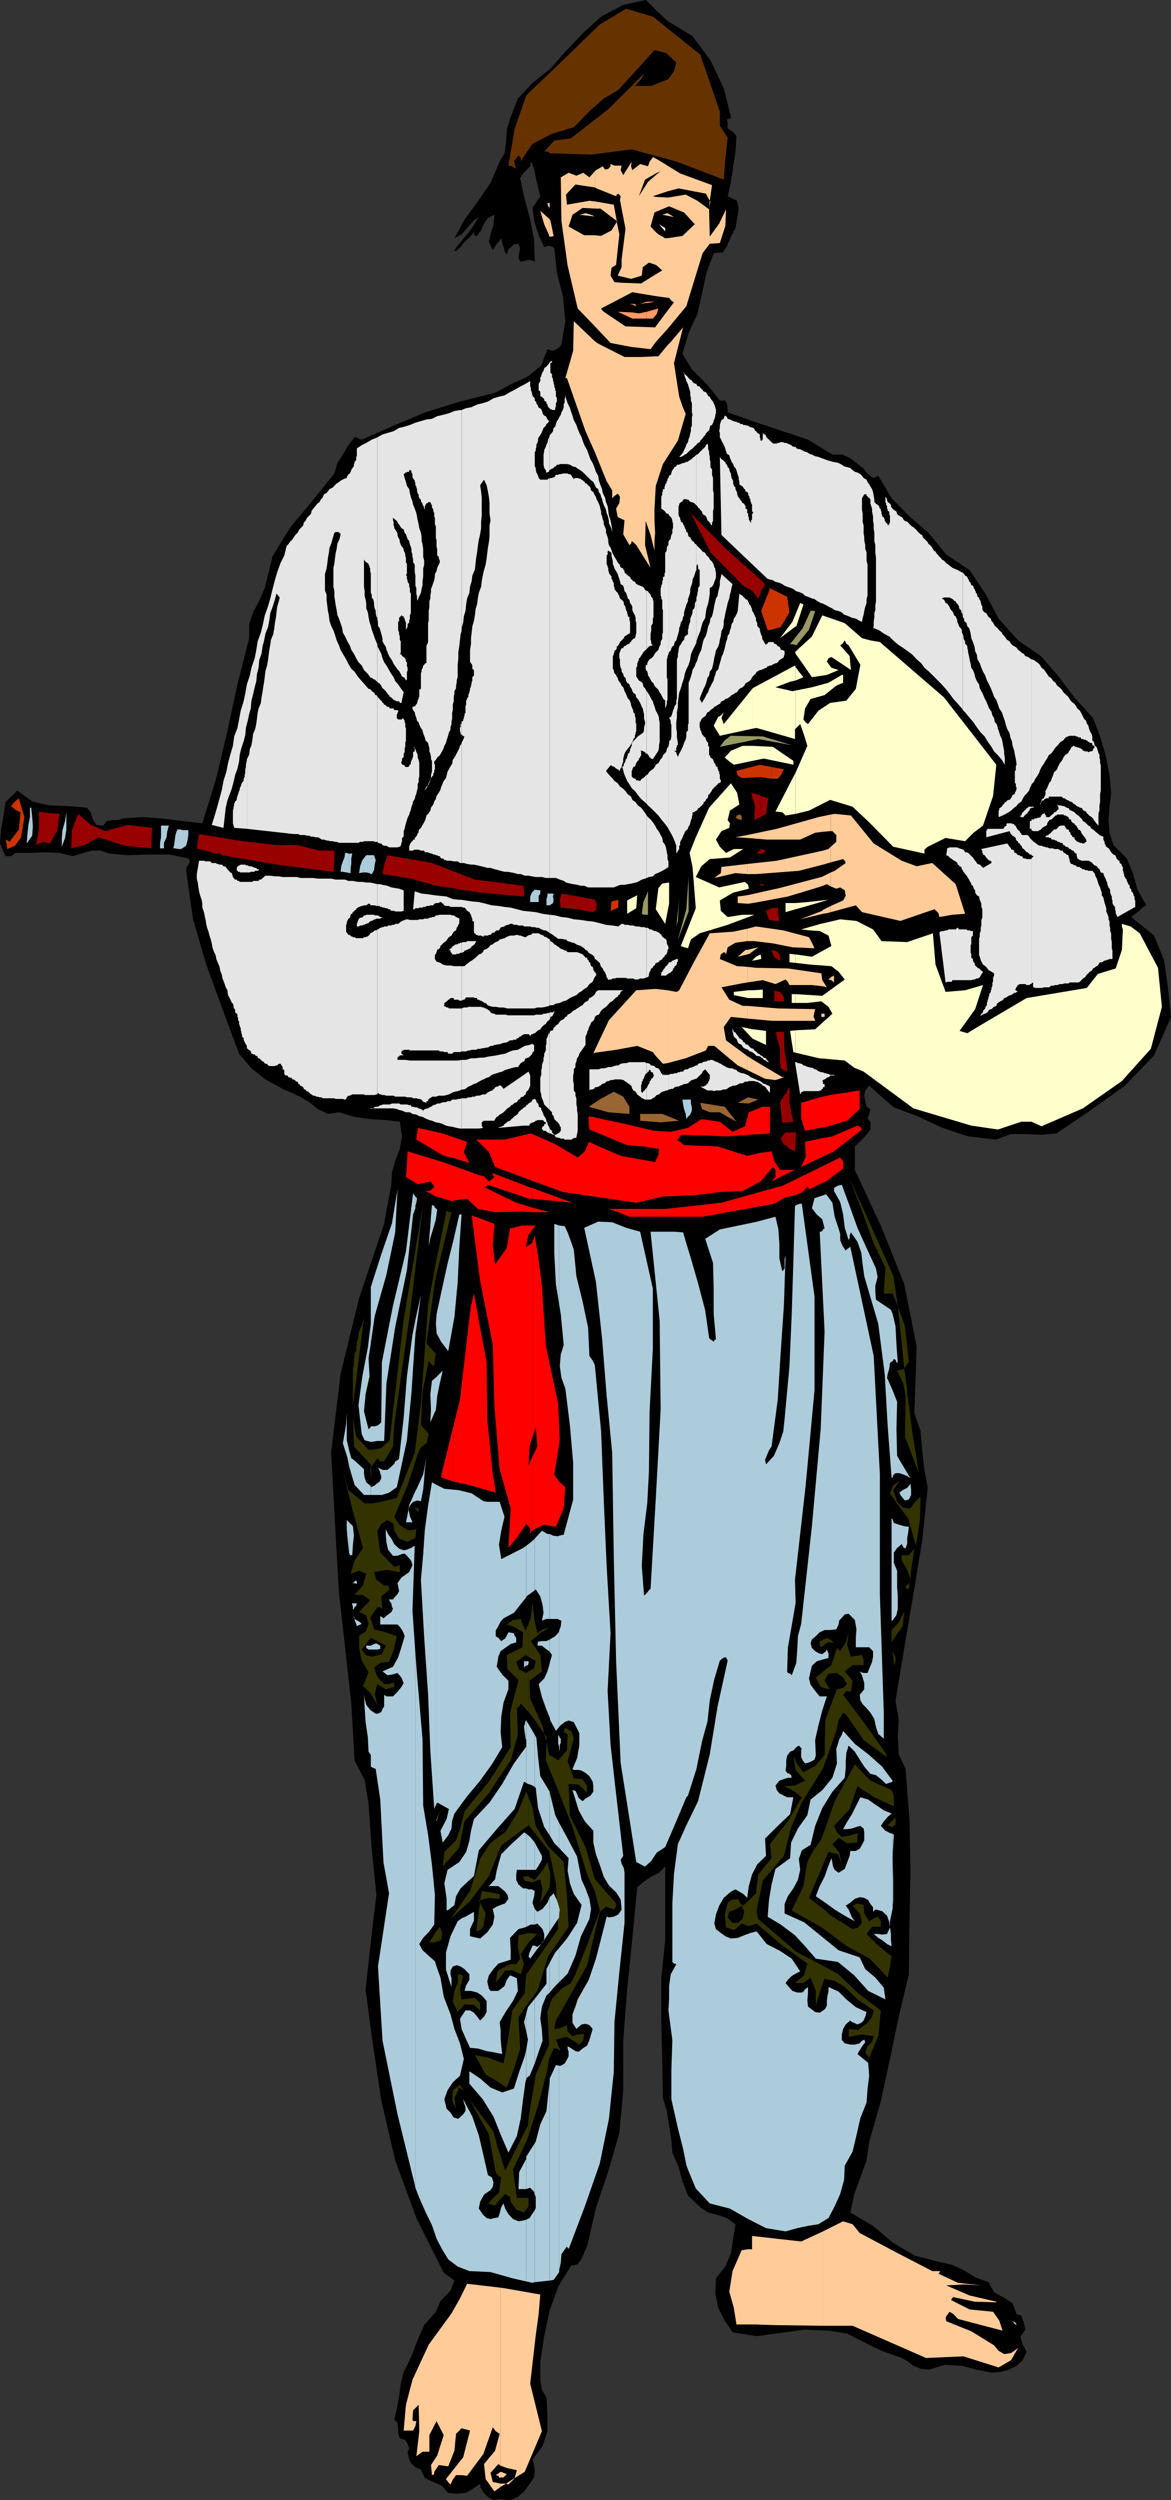 <svg xmlns="http://www.w3.org/2000/svg" width="360" height="768.301"><rect width="100%" height="100%" fill="#333333" stroke="none"/><path d="m205 6.3 7.902 4.798 5.5 7.402 4.098 8.598L224.703 36v.3l-.5.2-.703.2.203 1.198v1.5l1 .7.899.703.8 1-.3 4.797-.7 4.5-.699 4.8-1 4.403 2.899 1.398.5 2.399-.5 3.101-.5 2.899-1.399 2.601-1.203 2.899-1.2 1.902-2.898.3-2.199 6-1.402 6.5-1.399 6.2-2.699 5.8-1.902 6.4 2.902 4.8 4.797 4.8 3.8 4.798h1.7l.5 1 .203 1.402v1.2l8.2 2.898L240 132.3l8.402 2.797 7.5 4.601H259l2.203 1 2.098 1.602 2.199 1.7.902 1.2 1 1 1.2.698L270 146.2l4.102 6.899 5.5 5.601 6 5.2 5.3 6.5 7.2 4.8 4.8 7.2 4.098 7.699 6 6.703 7 4.797 5.203 6 5.297 7 5.5 6 2.203 5.703 1.7 5.797 1.199 6 .5 5.8-.5 4L340.8 252l.3 3.898 1.2 3.801 4.101 4.102 1.899 4.5 1.402 5.097 2.7 4.801-1.2.7-1 1-1.203.902-1.2 1 7 5.699 3.102 7.7 1.2 8.698.898 8.602-5.2 11.8-8.898 9.298-10.8 7.703-10.301 7-4.801.398-4.797-.199h-4.601l-4.301 1.7-8.7-1-7.898-2.602-7.203-3.399-7.7-2.898-1.898-1.602L271 337l-1.898-1.7-1.899-1.702-1.203 1.5-.297 1.601.297 1.7.402 1.699 1.2.703-.399 1.5-.5 1.398.899 1v2.399l-1.2 1.601-1.902 2-1.7 1.602v7.199l8.2 17.598 7 17.5 3.8 19.203-.698 20.398 1.898 5.5.5 5.801.703 6.2 1 5.5-1.703 16.3-2.7 16.398-2.8 16.5-2.7 16.301 1 5.602-.3 5.199.3 5.598 2.102 4.5 1.2 15.601.3 15.899-.3 16-.2 15.601-3.101 13-2.7 13-2.8 12.899-3.598 12.703-.8 5.597-1.903 5.2-1.898 5.3-1.2 5.5 7 4.102 6 5.098 6.7 4 7.699 2 4 .902 3.601 1.7 3.598 2.198 3.902 1.403 1.7 3.097 3.101 1.7 2.598 1.703 1.199 3.297 1.5.5.402 1.203.5 1.5.301 1.597-1.5 2.2.7 2.402 1.199 2.2-1.2 2.6-1.902 1.7-2.398 1.2-2.602.698-2.7.2-4.5-.899-4.8-1.199-5.098-.3-4.8 1.5-2.602-.302-2.2-.898-1.898-1.5-2.402-1.2-5.5-1.902-5.297-2.597-5.3-2.703-5.7-.899-7.5-.3-7.203 1-7.398 1-7.399-1.2-2.402-3.601-2-3.899-.899-4.5.2-4.601L223 696.5l1.703-4.102.7-4.5.699-4.398-2.602-1.902-2.7-.899-3.097-.8-2.402-1.598-3.801-3.602-1.7-4.398-1.198-4.5-1.899-4.301-.3-3.902-.7-4.5-.703-4.399-1.2-4-.198-11.601-.301-12.2v-13L204.5 596.2v-22.601l-1.898 1.902-2.399 1.2-2.203 1.5-2.098 1.698-1.5 15.801-1.601 15.602-1.2 15.797V642.5l-1.199 13L187 667.2l-3.797 11.3-2.703 11.8-.898 1.9-.801 1.898-1.2 1.703-2.101.5-3.898 6.398-2.602 7.2-1.7 8-1.198 7.902v5.699l.5 2.898 1.398 2.403.3 5.097v5.2l-1.5 4.601-3.097 4.102.5 1.699.2 1.598-.2 2.203-1 1.398-1.902 2.7-2.098 1.902-2.402 1-3.2-.301-1.898.3-1.703-1-1.398-1.402-1-1.699.3-.3-.3-.2v-.199h-.399l-2 1.398-2.101 1.2-2.7.203-2.601-.203-1.899-2.2-2.699-1.199-2.601-1.199-1.2-2.602-1.699-.699L126.5 757l-.7-1.2-.5-2.202.5-1.2-.5-1.398-.698-1.2-1.7-.5-.5-1.402V746.2l-.199-1.699-1-1 .797-3.3.703-3.9.5-3.8.899-3.602 2.398-4.8 1.703-4.598 2.2-5 3.597-4.102 1.402-3.3 3.098-3.2 1.203-3.097-3.3-2.403-8.403-16.8-6.5-17.7-4.297-18.5-2.902-19.5-1.899-14.597L114 596.699l1.703-14.398-1.402-14-.5-6.903-.5-7.199-1.2-7.199-3.101-6-1-17.5-1.898-17.102-1.899-17-1-17.3-1.402-25.7 2.902-24.199 5.7-23.3 7.699-22.801.699-4.098.8-4.102.7-3.8.199-3.797 1-3.602 1.402-3.601.7-3.899-.7-4.5-4.3-.5-4.801-.3-5-.7-4.598-1.398-3.402.5-3.098-1.5-2.601-2.102L92.203 337l-5.3-2.402-5.301-2.899-4.301-3.398-3.801-4.5-5.098-13.703-5-13.7-4.101-14.097-2.098-14.903.2-1 .5-.699.5-1-.5-.898-5.801-1.203h-6.2l-6.5.203-5.8-.5-2.602-.903h-2.898l-3.102.903-2.598.797-4.101-1-4.598-.2-4.5.2H4.602l-.5.5-.7.5H1.703L0 259.199l.3-4.101.7-4 .703-4.598 1.7-1.7 1-.902.898-1 4.601 3.403 5.301 1.199 5.7.2 5.8.5 1.2 1.398.5 1.902 1.199 2 2.101.2 1.2-1.4 1.699-.3H36.3l1.402-.5 6-.402 6 .402 6.297.8 6.203.7 4.297-13.902 3.402-14.399L73 210.301l3.602-14.203V191.8l1.199-3.602 1.902-3.601 1.7-3.899 2.398-9.8L89.3 162l7-8.402 6.5-8.098.902-3.2 1.7-2.6 1.699-2.9 1.898-2.402h.703l.297.301.402.2.801.199L121 130.8l9.8-4.102 10.602-3.3 10.801-2.7 4.797-2.601 5.3-2.399 4.102-3.398 1.899-5 1.402.5 1-.301 1.2-.7.699-.902L173.8 98.7l-.7-7.5-1.898-7.398-.8-7.5-.403-.403-.797-.3H168l-.2.3h-.5l-1.698-3.597-1.399-4.403-.5-4 2.399-3.597-.7-2.703-.699-3.098-.5-2.602-1-2.398-.203 1.598-1.2 1.203-1 1-.898 1.398 1.399 6.5L163 67.5l1.203 6.398.2 6.5-1.2-.5h-.902l-1.2.301-1.199.2-.5-1.2.2-1.398.3-1.5-.5-1.403-1.402.2-.797.8-.902.7-.5 1.703-.7-1.203-.3-1.2-.399-1.199-.3-1.5-.7 1-.699.7-.703 1.199-.5.703-1.2-2.403.5-2.398.903-2.902L152 66l-2 1-1.2 1.7-.898 2.1-1.5 1.9-.199-.2-.203-.2-.297-.3v-.7l-1.402 1.7-1.5 1.398-1.2 1.5-1.398 1.2h-.5V76.8l1.899-2.403L144 71.5l1.703-2.402 1.5-2.399-1.5 1L144 69.598 141.902 72l-2.199 1.2 3.098-5.7 4.101-5.602 3.899-5.699 2.8-6.5 1.5-2.601.5-3.598.2-3.602 1-3.398 2.402-6.2 4.5-4.8 5.5-4.402 4.598-5.2 5.3-5.597 5.7-5.203 6.8-3.598L198.5 0l1.703 1.5 1.399 1.598 1.699 1.5L205 6.3"/><path fill="#630" d="M200.703 5.098 215.301 16.8l6 17.5v4.398l2.402 3.602-.703 6.398-.5 6.5-14.398-5.5-13.899-3.8-12.5 1.601L169 47.098l-.5-.5h-1.2l3.102-3.399 5.098-.699 11.703-9.102L198 22.598l-.898 1.703-1.899 2.097h5l5.297-2.097 1.703-2.403.7-2.699-3.102-2.898-3.598-.903-5.601 6.2-5.5 6-4.5 2.703-4.102 3.597-5.098 5.2-6.699 2-6 3.101-3.601 5.301v-1l-.7-.7L158 49.5l.703 2.398-1.203-.8-1.2-.2 1.903-11.3 3.598-10.297L173.6 18l10.801-10.5 8.098-4.8 8.203 2.398"/><path d="m231.203 147.398.399.5.3.7.2.5.3.703.2.5.5.699.5.5.199.398.5.801.199.399.703.5.297.703.5.5.203.5 1 1.398.399.5.3.7.2.5.699.5.3.699.2.5.3.703v.699l.2.5.199.7v3.398l-.2 1v-2l-.198-.899-.301-.699-.2-1-.3-.7-.7-1-.5-.702-.199-1-.699-.399-.5-.8-.5-.899-.5-.7-.703-.8-.5-.7-.398-.702-.801-.7-.399-.699-.3-1-.5-.5-.399-.898-.3-.801-.5-.7v-.902l-.2-.8V144.5l.2-.7v-1l.5-.902.3-.8v-.399h-.3v-.3h-.2v-.5l-.3-.2v-.199l.3-.5v-.7l.2-.3v-.7l.3-.202v-.5l.399-.297v-.903l.3-.3v-.399l-.3-.3v-.2l-.399-.5 1.2-.699.199.2v.5l.199.5v.5l.3.198v1l.5.403v2.199l-.5.5v1.398l-.3.7v.8l-.2.403v.297l-.199.703v.5l-.3.199v1.2l-.2.3v.398l-.3.801v.2l-.399.5m-41.801-6.001v.2h.2v.5h.3v1.203h-.3v.5l-.2.199v.3l-.5.2v.5h-.199v.2h-.3v.3h-.2l.5-4.102h.7m4.8 7.7v-.297l-.203-.203v-.7l-.297-.3v-1.7l.297-.199V144.5l.203-.2v-.8l.2-.2v-1.402.2h.3v.703l.5.5v4.097l-.5.2v.5l-.3.5v.203l-.2.297m8.399-5.798h.199l.3.2v.8h-.3v.2h-.2v.5h-.199v.5h-.5v-.3h-.3v-.2l-.2-.5v-.2h.2v-.5l.3-.3.5-.2h.2M198 146.2v.5h-.2v.398h-.198l-.301.3h-.5v-.3l-.399-.2h.399v-.699h.3v-.3H198v.3m3.203 1.399h-.3v.3h-1.2v-.3h-.203v-.5h.203v-.2H200v-.199h.203v-.5h.5v.5h.2v.399l.3.3v.2m8.097 3.102-2.097 2.398-.3-.2-.2-.199v-.3h-.3v-.7l-.2-.199v-.8l.2-.4v-1l.3-.202v-1.2h1.399v.2h.3l.2.5v.203l.199.297v.402h.3v1.2h.2M181.5 176.398l.703.5.2.5.5.7.3.703.7.699.199.5.3.7.2.8.199.398.3.801.2.7.3.699v.5l.399.902.3.8v1.4l.2.5v5.3l-.2.398v1l-.3.5v.903l-.398.5-.301 1v.5l-.899.699-1-1-.199.3-.3.2h-.2v.2l-.3.3v.2l-.2.5v1.898l.2.3v.403l.3.297v.203l.2.5v.5l.3.199v.3l.2.2v.7l.5.3v.7l.898.698.8.5.7.7.5.703.402.5.797.699.203.7.2.8.3.398V216l-.3.7v1l-.2.698-.203.7-.297 1-.5.703-.203 1-.2.699-.3 1-.2.7-.3.898-.398.8-.301.7v.902l-.2.8-.3.7v1.7h-.2l-.199.198h-.3v.2h-.2v.3h-.5v.5l-.199.2v1.402h-.3v1h-.2v.2l-.3.3v.2h-.2v-.7l.2-1v-.7l.3-.902.2-.8.3-1.2.2-.699.5-.898.199-1 .3-1 .399-.903.3-1 .2-.699.3-1.199.399-.7.3-1.202.2-.7.3-1V217.7l.2-.699v-2.7l-.2-.902-.3-.699-.2-1.199-.3-.8-.7-.9-.5-.5-.398-1-1-.702-1-.7-.199-.699-.703-.3-.297-.399-.402-.8v-.2l-.301-.5v-.5l-.5-.7v-.202l.5-.5v-1l.3-.399.2-.5v-.3l.203-.7.297-.5.203-.199.5-.5.2-.7.3-.202.2-.5.3-.5.2-.7.5-.3v-.399l.199-.8v-.399l.3-.5v-1.5l.2-.902.199-1V187l-.2-1v-.7l-.199-1-.3-.702-.2-.899-.5-.5-.5-.699-.199-1-.3-.5-.7-.902-.203-.797-.5-.403-.5-1-.5-.699-.398-.699-.301-.8-.5-.4-.2-1-.699-.702-.3-1-.2-.5-.199-.7-.3-.898-.5-.8v-2.802L176 149.801v.898l.203.801.2.898v.7l.5 1v1.402l.3 1v1.898l.2.7v3.402l.199 1v1.598l.3.8v1.2l.2.703v.898l.5.5.199.7.3 1 .2.699.3 1 .2.703.199 1 .8.398.2.801.5.898M192 154.3h-.2v-.202h-.198v-.5l-.5-.2v-.3h-.301v-.399l-.2-.3V151l.2-.3v-.4h.8v.4l.2.3.5.5v.2h.199v.698l.3.301v.7l-.3.199v.5l-.2.203h-.3m6-2.601h.3v.198l.2.5v.5h.5v1.2l.203.203V157l-.203.2v1.198l-.5.301v.2l-.2.199v.5l-.3.3v-2l-.2-.199V157l-.198-.3-.301-.2v-.2h-.2v-.8h-.3l-.399-.2v-.202h-.3v-.297l-.2-.203-.3-.297-.2-.203-.199-.5-.5-.2v-.3h-.3l1.199-1.399 1.199 1.399 1.199-1.399M195.203 162l.399-.5h.3v.3h.2v.2h.3v.3l.399.2v1l.3.2v1.398h-.3v.5l-.399.3-2-4.398-.699 2.7v-.302l-.203-.199v-.5l-.5-.5V162l-.2-.2v-4.6l.2-.2v-.5l.5-.2v-.3l.203-.5v-.2l.297-.202v-.297l.203-.203 1 7.402"/><path fill="#900" d="m182.902 276.5.5 1.2v1.698l-.5.5-.5.403-5-.903-5-.5-.3-2.199.5-2.101 5.3.902 5 1M146 270.3l7.402.9 7.399 1 .3 1.698v1.602l-13.199-1.2-13.699-2.1-7.902-2.2-8.7-1.402.5-2.7 1-3.097 13.7 2.398L146 270.301M85 259.7h6.5l6.703 1.698h4.598v3.102l-.301 3.398-17.297-2.199-17-2.898-.703-.703-1.2.203-3.097-.903-2.703-.699.3-2.199.403-2.2 12 2L85 259.7m-52.598-4.302 6.801-1.898 7.598.898-.2 2.903v3.398l-8.199-.8-8.101-2.598L26 259.699l-4.098 1 .2-5.601 1.898-5 3.902 3.402 4.5 1.898m-14.102-5.3-.698 5-2.2 4.101-2.199-.5-2.101 1 .898-5v-5.3l3.203.5 3.098.199M233.8 262.3h.5l1.2-.902-1.5-.5-.2.2v1.203"/><path fill="#900" d="m233.8 261.098-1.198 1.203h1.199zm0-10 1.7-1 .703-4.797-2.402-.703v6.5"/><path fill="#900" d="m233.8 244.598-.198-.297-2.7-.703 1.2 4.101-.2 4.301 1.899-.902v-6.5m-.001-62.2.2-.699 1.203-2.199-1.402-1.402v4.3"/><path fill="#900" d="m233.8 178.098-10.597-9.399-10.8-11 6 12L228.5 180l2.703 1.5 1.899 2.398.699-1.5v-4.3M238.8 318.7l1 3.398v4.3l.2 1.903 2 1v-1.203l-.797-5-.203-6h-2.2v1.601"/><path fill="#900" d="M238.8 317.098h-.398l.399 1.601zm0-9.398h2.2v-1.4l-1.2-1.5-1-.202v3.101"/><path fill="#900" d="m238.8 304.598-.698-.297v3.398h.699v-3.101m-.001-9.898 1 .5v-1.7l-.698-.902-.301-.297v2.398"/><path fill="#900" d="m238.8 292.3-1.597-.402.7 2.102.898.7v-2.4m-.001-9.3h.802l-.301-1.902-.2-2.2h-.3V283"/><path fill="#900" d="m238.8 278.898-1.597.2-1.703.8.902 2.801 2.399.301v-4.102M242 352.3l.703.798 1.7.703.199-3.102.199-2.699H242v4.3m0-4.3h-.5l-1.5 1.7 1 2.198.203-.3.797.703V348m0-3.102 1.902-.199-1.199-5.601v-5.2l-.703 1.403v9.597"/><path fill="#900" d="m242 335.3-2.2 3.4.7 6.398 1.5-.2v-9.597"/><path d="m119.8 161.5-.198-1.402h.199zm0 1.7 2.2 2.398-2.2-2.399m88.302 23.301v1h-.2v.398l-.5.301v.2h-.199v.5l-.3.199v.3h-.2v.2h-.3v.3h-.903v-.5l-.297-.3v-1.2H205v-.699l-.2-.199v-2.2l.2-.202.203.203h1v.5h.5v.199h.2v.3h.3l.2.2.5.3.199.2M200 188.2l-2 1.898v-.2h-.2v-.3h-.198v-.5l-.301-.2V187.5h.3v-1h.2v-.2l.199-.3v-.2h.3v-.3h.2v-.2h.5v.2h.5v.3h.203v.2H200v.3h.203v.9h.5l-.5.3v.398l-.203.301"/><path fill="#fff" d="M186.3 191.5h.2v2h-.2v-2"/><path d="M267.602 208.098h-.2v.203l-.199.5-.3.297h-.2v.203h-.3l-.403.199h-.297l-.203.3h-.297l-.203.2h-.2v.3h-.3l-.2-.5h.2l.703-.702.297-.797.203-.203.297-.2v-.3l.402-.2v-.5l.301-.5v-.898l.2-.8v-3.802l.3-.5V199.2l.2-.199v-.5l.199-.2v.2l.5.2.3.3v.7l.2.198v3.403l-.2.199v1.2l-.3.5v.698l-.5.301v1.899M115 230.7l1 2.1-.797-.202-.902-.7-.5-.5-.7-.3-.699-.399-1.199-1.199-.8-.5-.403-.7-.5-.5-1-.5-.5-.702-.398-.5-.801-.5-.2-.899-.5-.5-.699-.5-1-1.398-.699-.5-.5-.703-.402-.5-.5-.7-.7-.8-.5-.399-.5-.5-.699-1-.5-.5-.5-.398-.699-.801-.5-.402-.5-.5-1.402-3.399 1.699 1.7.703.5.5.699.5.5.399.703.8.699.399.5.5.7.5.5.699 1 .5.398.5 1 .703.5.5.902 1.2 1.2.5.8 1.199 1.2.398.698.5.5 1 .7.5.703.402.5 1 .5.5.699.7.2 1.398.698 1 .801"/><path fill="#996" d="m197.3 280.8.5-3.6 1.403-3.302v7.2H198l-.7-.297m11.302 7.499 3.101-8.202V269.5l-.703 9.898-2.398 8.602v.3m0-.3-.2.7.2-.4zm0-8.602v-.3l.199-3.797-.2 2.597v1.5"/><path fill="#996" d="m208.602 277.898-.2 2.2-.5 4.601.2-.8.3-.899.2-3.602v-1.5m34.8-48.898.5.2-.5-.2m0 0-8.902-2.7-9.797-.202-1.902 1.402-1.5 2 11.8-2.402L243.403 229m-.001-31h.5l.899.3 3.902-4.8 1.899-5.602-.5-.199h-.899L246.801 193l-3.399 4.3v.7m0-.7-.5.7h.5zm0 0"/><path fill="#c30" d="m6.5 257.3-1.898 2.598-2.399 1L2 259.2l-.297-1.2.7.3.5.4 2.898-3.802.5-5.3-1.5-.7-1.399-1.199 1.2-1.398 1.199-1 1.699 5.797-1 6.203M190.102 276.5v2.398l-2.399 1L188 277l2.102-.5m47.101-37.2h1.899l.898-1 1-1.902-3.797-.699v3.602"/><path fill="#c30" d="m237.203 235.7-3.601-.7-7.2 1.898.399 1.403 1.199.797 5.8-.297 3.403.5v-3.602m0-42.199 2.797-.8 2.703-4.5-.703-4.802-4.797-2.398v12.5m0-12.5-.5-.3-.3 1-.2.5-2.203 5.5 2 6 1.203-.2V181"/><path fill="#963" d="M228 252h-.398v-.2h-.801v-.3h-.399v-.2h-.3v-.202h.3v-.5h.399l.3-.297h.5v.297H228V252"/><path d="M144.5 263.8v.5h-.2v.2h-.698v-1.402h.699v.402h.199v.3m163.703 17H308v.298h-.5v.203h-.5l-.2.5h-1.5V282h-.5v.3h-.198v.9l.199.5v.198l.3.301h.2l.3.2h.2l.5.3h.199l.3.2h.2l.203.199H308l.203.5h.2l.3.3h.5v.2h.2l.199.203h.5l.3.297h.2l.199.203h.3v.5l.2.199h.5l.199.3v.2l.5.5v2.2l-.2.398v.5l-.5.5v.5h-.5v.203h-.198v.297h-.301l-.2.203-.199.199h-.8v.3h-.899v-.3h-.5v-.2H308v-.202h-.5v-.297l-.297-.203-.203-.5-.2-.2v-.3l-.3-.2V290.2l-.2-.3v-2.6l-.5-.5v-.5l-.198-.203v-.2l-.301-.3-.2-.5h-.3v-.2h-.2l-.5-.199h-.898v-.5h-.3v-1l.3-.199v-1l.2-.2v-.5l.199-.202v-.297h.3v-.203h.2v-.297h.5l.199-.203h.5l.3-.2h1.2v-.5h.402v-.3h.297v-.2h.5v-.199l.203-.3v-.2h.2v-1h.3v-.5l.2-.398v-2.703l-.2-.2v-.3l-.3-.2v-.699l-.2-.3v-.2L308 271.5l-.5-.3v-.5l-.297-.4-.203-.3-.2-.2v-.3l-.3-.2-.2-.702v-.297l-.5-.203-.198-.2v-.8l-.301-.399V265.5l.5-.3h.5l.5-.5H308l.203.5.2.3v.2l.3.198v1.2l.2.3V270l.3.3v.4l.2.3v.2l.199.3.5.2h.3v.5l.2.5v3.1l-.2.7v.7l-.3.3v.2l-.5.5v.198l-.2.301v.2l-.199.199v.3h-.3l-.2.5v.2l-.3.203-.2.297v.203m20.199 3.399-.5.198h-.5v.301h-.5l-.199.2h-.3l-.403.199h-.5v.5h-.7v.3h-.8l-.2.2h-.198l-.301.203h-.7l-.199.297h-.3l-.2.203h-.5l.2-.203v-.5l.3-.2v-.3h.2v-.5h.3v-.2h.2l.5-.199.199-.3h.3l.2-.2H324v-.3h.8v-.2h.403v-.5H326l.703-.199.2-.3.5-.2.5-.5.5-.2v-.702l.199-.297.199-.5v-.903l.3-.5V271.5l.2-.5v-.7l.3-.5v-.3l.399-.402v.402l.3.3v2.098l.2.301v2.399l.3.5v2.601l-.3.7v1l-.2.5v.902l-.3.297-.398.703v.5l-.301.199-.2.5-.3.2-.2.698-.199.301"/><path fill="#fff" d="m208.8 269.5.5 3.398-.5-3.398"/><path fill="#900" d="m235.203 271.7-.402.198h-.301v.301h-.7v-1 .301h.2v.2h1.203"/><path d="M321.203 272.898v1.403l-.3.297v.902l-.5.3v.7l-.2.5v.2l-.203.5v.698l-.297.5v.2l-.203.8v.403l-.297.5v.5l-.402.5v1.398l-.301.7v.8l.3.399v1.203l.403.5v.699l.297.5.203.5-.203.2-.297.5v.3l-.402.2-.301.198-.2.301-.3.2h-.2v.3h-.198v.399h-.5v.3h-.5l-.2.2h-.5l-.3.3h-.899l-.3-.5.5-.3.699-.399.5-.3.5-.2.5-.3v-.399l.5-.3.199-.7v-1.2l.199-.702-.2-.5v-1.899l-.198-.5v-3.8l.199-.801v-.399l.199-.5.3-.5.5-.5.403-.5.5-.199v-2.902H320v-.5h.203v-.2h1m-184.101 11-.7.5-.3.7-.5.8-.2.403-.5.297-.699.703-.5.199-.5.5-.703.3-1.398.4-.5.5-.7.3h-.5l-1 .2-.402.198-1 .301h-.7l-.5.2-1 .3-.398.399h-1l-.5.3-.699.2-.703.3-.7.7-.5.203-.698.297-.801.402-.7.5-.5.7-.398.5-.3.3v.2h-.2l-.5.198-.203.5-.297.301-.203.2-.297.199-.203.3h-.2v.2h-.5v.5h-.5v.203h-.5v.297h-.898l-.3.203h-.5v-.203l-1.2-1 .801-.5.7-.399.5-.8.898-.399.5-.5 1-.7.402-.5.797-.5.703-.202.7-.5.5-.5.898-.5.8-.2.7-.699.699-.3 1-.2.703-.5.5-.199.899-.3.699-.5 1-.2.699-.2.5-.5 1-.3.703-.2.899-.5.8-.202.7-.297.898-.203.8-.2.7-.3.703-.5v-.399l.2-.3v-.5h.5v-.2h.3v-.5h.2V283h1v.2h.199v.5l.5.198"/><path fill="#e5e5e5" d="m75.902 322.098.2.203.699.5.3.297.2.703h.3l.2.199h.5l.199.3.3.2h.2l.203.2v.3l.297.2h.203l1 1h.2l.3.198v.301h.2l.199.2h.5l.3.5h.2l.199.199H84.5l.3-.2h.403l.5-.5h.7v.5h.3v.2l.2.3v.7l.5.203V330l.199.3.3.2h.5l.2.5h.199l.5.2h.3l.2.3.199.2h.3l.2.198h.3v.301l.403.2h.297l.203.5v.199H92l.203.3v.2h.2l.5.3.3.2.2.5.199.203h.3l.2.297v.203h.3l.399.199.8.8h.2l.199.2.3.2h.5l.403.3h.5l.5.2h.7l.3.3h3.598l.402.2h2.2l.5.198h.199l.3-.199.2-.5.5-.5h.5l.199-.199H108l.3-.2h3.602l.2.2h3.101l.5-.2H116v-50.702l-.297.3h-.5l-.203.2-.2.203-.5.297-.5.203-.198.5-.301.199-.2.3h-.5v.2h-.699l-.3.3H109.5l-.5-.3h-.5l-.2-.2h-.3l-.2-.3h-.198v-.2h-.5l-.301-.5-.2-.202-.199-.297v-2.102l.2-.3v-.7h.199v-.5l.3-.199v-.2l.5-.3v-.2l.2-.5v-.202l.199-.297h.3v-.203l.2-.297.3-.203v-.2h.2l.5-.5.203-.3.297-.2.402-.199.801-.3h.2l.5-.2h.699l.699-.5h.3l.399.5h1.203l.5.2H116v-6.7l-.797-.199-1.402-.3h-1.2l-1.199-.2H110l-1.5-.3h-1.398l-1-.4h-2.899l-1.402-.3h-4.098l-1.402-.2h-3.899l-1.199-.3h-4.3l-1.2-.2H84.5l-1.398-.202h-1.5l-1.399 1.203h-.5l-.203.398h-1.7l-.198.301h-1.7v51.098m0-51.098h-2.199l-.203-.3H73l-.2-.4h-.5l-.5-.5-.198-.3v-.2l-.301-.702v-.297l-.5-.203-.2-.2-.199-.3-.3-.2-.2-.3-.3-.399-.2-.3-.5-.2h-.199l-.5-.5H67.5l-.5-.199h-.2l-.5-.3h-1.198l-.5-.5h-1.399l-.5-.2h-1.5l-.703 4.098V270l.3 1.2.2 1.5.203 1.198.297 1.2.5 1.402.203 1.2v1.198l.5 1.403.2 1 .3 1.398.2 1.2.199 1 .5 1.402.3 1.199.399 1.2.3 1.198.2 1.2.5 1.5.5.902.199 1.2 1 2.398.203 1.203.5 1.199.2 1.2.5 1.198.5 1.5.5.903.199 1.5.5.898.699 1.5.3.2.2.699v.5l.199.3.3.403v.797l.5.402.2.3v.5l.203.7v.5l.297.398v.801l.203.399v.3l.297.5v.7l.203.5v.402l.2.5v.5l.5.5v.5l.3.7.2.5.199.198.3.5v.7V271m0-2.902h.899l.3-.2h1.2v-.3h.902l.297-.2h.203l-.203-.3H79l-.2-.399h-.5l-.5-.3h-.198l-.301-.2h-.7l-.5-.3h-.199v2.199"/><path fill="#e5e5e5" d="M75.902 265.898h-.3l-.2-.199H74l-.297.2H73.5l-.297.3H73v.2l-.2.3v.899h.2l.203.3h.5v.2h2.2v-2.2m-.001-11.198 14.399 1.6h1.402l.5.298h1.399l.8.203h.7l.5.297h.699l.699.203h.703l.5.199.7.5h.699l.8.3h.399l.8.2h.7l.699.2h.5l.703.3h6l.5-.3h.899l.3-.2h2.899l.402.2H116v-44.802l-.297-.3h-.203l-.297-.2v-.3l-.203-.2-.2-.199-.5-.3-.3-.5h-.2l-.198-.2h-.301l-1.2-1.398-.898-1-1.203-1.403-1-1.5-1-.898-.898-1.5-.7-1.402-1-1.7-.699-1.199-.5-1.398-.703-1.5-.5-1.703-.5-1.399-.7-1.398-.5-1.5-.198-1.703-.301-1.399-.399-3.398v-1.602l-.5-1.199v-5.102l.5-1.699.2-1.398.199-1.703.3-1.7.2-1.597.5-1.203 1-3.399H103v-.199h1.203v.2h.2v.198h.3v.301l-.3 1.399-.7 1.5-.203 1.601-.297 1.2-.203 1.5-.2 1.699-.3 1.402v5.8l.3 1.4v1.698l.2 1.2.203 1.402.297 1.5.203 1.398.5 1.2.5 1.402.5 1.5.2 1.398.699 1.2.699 1.5.8 1.402.399 1.2.8 1.198.7 1.403.703 1.199 1 1 .7 1.398 1.199 1.2.699 1 .199.203h.3l.7.5h.203l.5.5.297.199V198l-.297-.7-.5-1.202-.402-1.2-.5-1.398-.301-1.2-.398-1.202-.301-1.5-.2-1.399-.5-1.199v-1.5l-.199-1.2-.3-1.202v-1.399l-.2-1.398v-8.403l.2.403.3.297.2.203.5.297.199.203v.199l.3.5v.3l.2.4v.8l.199.7v6l.3.5v.898l.5.703.2 1V186l.203 1 .297.7v.698l.203 1 .297.5v-55.5l-1.7.7-1.698 1-1.399.703-1.5 1v2.398l-.203.2v1l-.5.5v.402l-.2.297v.703l-.3.199v.3h-.2v.2l-.3.3v.2l-.2.5-.198.2v.3l-.5.2v.198l-.301.301-.2.5v.2l-.699.199-1 .5-.699.5-1 .703-.402.5-.5.5-1 .5-.5.699-.399.5-.8.398-.399 1-.5.5-.5.903-.703.5-.5.699-.7.8-.5.7-.198.898-1.2 1.2-.5 1-.5.5-.199.902-.8.8-.403.4-.5 1-.7.698-.5.7-.5.8-.5.403-.698 1-.5.5-.7 2.898-1.199 2.399-1 2.8-.703 2.403-.7 2.699-.698 2.898-.7 2.403-1 2.797-.5 2.402-.699 2.898-1 2.7-.402 2.601-.5 2.602-1 2.898-.5 2.399-.899 2.703V222.5l.2-.7.5-2.402.5-1.699.199-2.398.5-1.903.5-2.199.5-1.898.199-2.203.5-1.899.203-2.398.7-1.903.3-2.199.5-1.898.399-2.102.8-2 .399-2.101.3-2.2.7-1.898.699-2.2.5-1.902 1 1.2-.297 1.203-.5 1.699-.203 1.7-.2 1.698-.3 1.602-.2 1.7-.3 1.698-.7 1.7-.198 1.402-.301 1.7-.2 1.398-.199 1.703-.3 1.699-.5 1.7-.2 1.698-.199 1.602-.3 1.7-.2 1.5-.3 1.6-.2 1.7-.703 1.7-.297 1.398L79 220.8l-.2 1.5-.3 1.597-.7 1.7-.198 1.703-.302 1.7-.5 1.2-.2 1.698-.699 1.403v21.398"/><path fill="#e5e5e5" d="M75.902 233.3v.2l-.3 1.5v.7l-.2.698v1l-.199.903v.5l-.3.5V240l-.5.5-.2.5-.203.7-.297.5v.5l-.203.398-.297 1-.203.5-.2.703v.5l-.5.5-.3.699v.5l-.2.398v.5l-.198.7V253l.398 1.398 3.902.301v-21.398m0-23.001-.5 2.798-.5 2.402-.902 2.898-.5 2.7-.5 2.601-1 2.602-.398 2.898-.801 2.7-.7 2.601-.5 2.598-.898 2.902-.5 2.7-.703 2.6-.7 2.598-.8 2.7-.898 2.902 3.601.898.7-6.199.5-2.199.699-1.902.699-1.899.5-1.898.5-2.203.699-1.899.5-2.199.203-2.102.5-2 .7-2.097.5-1.903.199-2.199.3-1.199v-12.2M116 340.598h4.8l1.2.203.703.297.899.203 1.199.5H126l.8.5 1.2.199.902.5 1 .2.899.5 1.199.5.8.198 1.2.5 1.203.2.899.3 1 .5.898.2 1.203.203 1.2.297 1 .203h.5V337.5l-.5.2h-.5l-.7.198H139l-.5.5h-.898l-.5.301h-.7l-.8.2-.399.199h-.8l-.403.3-.797.2-.703.5-.5.203-.398.297-1 .203-.5.5-.2-.203-.5-.297-.699-.203-.5-.297h-.5l-.703-.203h-.5l-.2-.5h-.5l-.698-.2h-1.899l-.5-.3H120.5l-.7.3h-2.198l-.2.2h-.5l-.699.5H116v.5m0-.5h-.5l-.5.203-.2.297h-.8l-.2.203 1.2-.203h1v-.5"/><path fill="#e5e5e5" d="m116 336.3.203-.5.5.5h.5l.2.2h.699l.699.2H121l.5.3h3.102l.5.2h1.398l.5.3h1.203l.2.2h.5l.699.198.3.5.5.301h.2l.5.2v-.5h.5v-.5h.199v-.2H132v-.199h.3l.2-.3h.3v-.2h1.2l.902-.3h1.5l.899-.2.699-.2 1-.5.703-.3 1-.2.7-.202.5-.297v-9.102l-1.2.2H126l-1.398-.2h-2.399V325l.2-.3h.3v-.2h.2v-.2h1.199l-.7-.5v-.702h.2v-.297h.5v-.203h1.699l.199.203h8.902l.301.297h.899l.5.203h1l.199.5H139l.5-.5h1.902l.5-.203v-13.2H138l-.2-.3h-.5l-.198-.2-.7-.3.2-.2v-.699l.5-.3.199-.2.3-.199.2-.3H138l.5-.5h1v.5h1.402l.301.3h.7v-10.602h-2.2l-1.203-.199h-1.2l-1.198-.3-.7-.5-.5-.2-.699-.199-.203-.3-.297-.5v-1.2l.297-.402.203-.5.2-.7.8-.5.2-.699 1-1 .699-.5.5-.699.398-.5.8-.5.403-.7.297-.5.703-.402.2-.8.3-.399.2-.5.3-.5v-1.398l-.5-.301-.5-.2-.703-.5h-.5l-.5-.202h-3.297l-.8.203H134l-.5.5h-.7l-.3.199h-.5l-.398.3h-1.2l-.3.2h-1.2l-.5.2H126l-.7-.2h-.5l-.198.2h-.2l-.8.3-.2.2h-.199l-.5.5-.3.198h-.903l-.297.301h-.703l-.2.2h-1l-.198.3h-1l-.2.2h-.5l-.199.199h-.3l-.7.5H116V336.3m0-54h.902l.301-.3h.399l-.2-.2h-.5l-.699-.5H116v1m0-1h-.797l-.203-.202h-2.398l-.2.203h-.5l-.3.5h-.2l-.199.199h-.5l-.5.5v.2l-.203.3v.2l-.297.698v.801h.7l.3-.3h.7l.199-.2h.5l.3-.3h.2l.5-.2h.199l.3-.5h.2L114 283h.3l.5-.3h.2v-.2h.5l.203-.2H116v-1m0-2.902h.703l.2.301h.5l.199.2h.5l.5.199h.5l.199.3h.5l.5.5h.902l.297.2h1.902l.7-.2v-6.3l-1.399-.5-1.203-.2-1.2-.199-1.198-.5-1.5-.3-.899-.2H116v6.7m0-19.699.203.3.7.2h.3l.399.5.5.198h.699l.5.301.3.2h2.602l.5-.2h.2l.3-.3.2-.7V259l.199-.5v-1l.5-.402v-1.7l.3-.699.2-1 .199-.699.3-1 .2-.7.5-1 .199-.702.3-.7.2-1 .3-.699.2-.898.5-.801.203-.902.297-.7.203-1 .2-.699V241l.3-.7v-1l.2-.702V234.5l-.2-1-.3-.7v-.902l-.403-.8-.297-.899-.203-.3v1l-.5.199v1.5l-.2.203v.5l-.3.199v.5h-.2v.7l-.5.5v.3l-.5.2h-.698v-.2h-.2v-.3h-.3v-.2h-.5v-.3h-.2v-.7l.2-.2v-.702l.5-.5v-1l.3-.5v-1.2l.2-.398V228l.199-.2v-4.1l-.2-.2v-1.2l-.199-.3v-.5l-.3-.402v-.5.203h-.5v.297h-1.2l-.199-.297H122v-1.403h.203v-.5h.2v-.5l-.2-.199h-1l-.203-.5h-1.2l-.198-.5h-.5L118.8 217l-.2-.3-.5-.2-.199-.2v-.3h-.3l-.2-.5-.199-.2-.3-.202-.2-.297-.703-.703v-.2V258.7m.001-49.2.203.3.5.2.2.3.3.4.2.5.199.3.3.2.7.698.199.301.3.399.2.3.3.2.2.5.5.203.199.297.3.203.2.297h.203l.297.203.5.199h.703l.2.5h.5l.699-3.3-.899-1.2-.8-1.2-.903-1-.5-1.202-.7-1-.698-1.2-.801-1.398-.7-1-.5-1.2-.398-1.402-.5-1L116 198.5v-.5 11.5"/><path fill="#e5e5e5" d="M116 189.898v.2l.203 1.203v1l.5.699.2.7.3 1 .2.698.199.903v.797l.5.902.5.7.199 1 .3.5.2.698.5 1 .5.7.5.902.199.5.5.7.703 1 .5.5.5.898.399.8.8.403.399.797.3-.297v-2.403l.2-.199v-1l-.2-.5V203.5l-.3-.2v-.5l-.2-.202v-.297l-.199-.203h-.3v-.2l-.5-.3-.2-.5h-.199l-.3-.2.3-.199v-3.601l-.3-.5v-1.2l-.2-.3v-.7l-.3-.699v-2.601l.3-.297v-.903l.2-.3.3-.2.2-.3h.199v.3h.5v.5h.3v.7h.2v.5h.199v2.402l.3-.5.2-.5v-.7l.5-.5v-.5l.199-.702v-1l.3-.7v-6l-.3-.5V180.7l-.2-.398v-.801l-.5-.7v-.5l-.198-.402v-.8l-.301-.399.3-.5v-2.898l-.3-.5v-1.403l-.2-.5v-.5l-.199-.699-.3-.5v-.5l-.5-.699-.2-.2-.199-.5-.3-.702v-.5l-.2-.5-.3-.5-.2-.7v-.5L122 163.5l-.5-.8-.297-.4v-.5l-.203-.3v-1.2l-.2-.402v-.8l1.2 1 .402.703.5.699.5.8.7.4.3 1 .399.5.3.898.2.5.5.703.199 1 .3.699.2.7v.8l.3.898v.7l.2.8v.903l.5.699v2.398l.203.801V180l.297.7v1.698l.203 1v.7l.2.5.3-1 .7-1.399.199-1.199.3-1.2v-1.202l.2-1.5v-2.399l.3-1.199v-1.2l-.3-1.202v-2.399l-.2-1.398-.3-1.203v-1.2l-.2-1.199-.5-1.398-.199-1.203-.3-1.2-.2-1.199-.203-1-.5-1.398-.5-1.203-.2-1-.5-1.399-.3-1.199-.2-1.2-.698-1-.301-1.202-.399-1.2-.3-1.199.3-.199h.2v-.3h.5v-.2h.699v-.5h.5v-.2l.199.7v.2l.3.5v1l.2.198v.2l.5.5v.3l.203.7v.5l.297.402v.3l.203.5v.7l.2.5v.2l.3.198v.801l.2.2v.199l.5.5v.5l.199.203.3.5v.297l.2.203.3.699v.3l.2.2v-1l.199-.2v-.202l.3-.297v-.203h.5v-.297h.7l.199.5.3.5V156l.403.5v.5l.297.7v1l.203.398v2l.297.703v3.597l.203.5V168l.2.7v2l.5.398v.5l.3.703v.5l-.3.699-.5 1-.2 1-.5.898v.7l-.203 1.203-.297.797-.402 1.203-.301.699v.898l-.2 1.2v.8l-.3.903v1.699l-.2 1.2v2.898l-.198.902v5.8l-.5 1.2v5.3h-.301l-.2.2-.199.3-.3.2v.2l-.2.5v.3l-.3.2v.698l-.2.5v4.801l-.5.2v2.199l-.199.203v.5l-.3.297v.402l-.2.5v.3H128v.2l-.297.2v.3h-.203l-.5.2h-.2v.5l.2.5.5.698.203 1 .297.7.203.902.5.5.2.7.5 1 .5.698.199 1 .3.7.2.5.199.902.8.8.2.9.199.698v1l.3.7.2 1v.703l.3.5v3.297l-.3 1v1.203-.203l.3-.297v-.203l.403-.297v-.703l.297-.2v-.699l.203-.3V235l-.203-.3v-.7l.5-.5.402-.7.801-.702.399-.7.3-.5.5-1 .2-.699.5-.898.199-.801.3-.902.2-.7.199-.8.5-.899v-.699l.3-1v-.7l.2-1v-1.702l.203-.899V216.5l.297-1v-1.402l.203-1v-.7l.5-.898v-.8l.2-.9v-.702l.3-1V204.3l.2-2v-1.903l.3-1.898.2-1.7.199-1.902.3-1V126h-.5l-1.699.3-1.703.7-1.898.5-1.7.398-1.601.801-1.7.2-3.398 1-1.703.699-1.598.5-1.699.402-1.703 1-3.398 1-1.602.898v55.5M141.902 346.8h5.301l1.399-.202h-.2v-.297l-.3-.203v-1.2l.3-.199.2-.3H152l.203-.5.5-.7.5-.199.399-.5.5-.2.699-.5 1-1 .199-.202.8-.5.403-.5.5-.2.5-.5.7-.199.5-.8.5-.2.199-.5.699-.199.5-.5.3-.2.2-.8.5-.402.199-.297.3-.703.2-.5V330.5l-.2-.5-.3-.7-7.7 5.298-.398-.5v-.2h-.3v-.3h-.899v.3h-.5l-.3.2h-.2l-.203.5h-.297v.203h-.203v.297h-.297l-.402.203h-.301v.199h-.2l-.5.3-.5.5h-.898l-.5.2-.699.2h-.8l-.403.3h-.797l-.402.2H144l-.7.3h-1.398v9.3m0-12h.5l.7-.202.898-.7.8-.3.903-.5.7-.2.8-.5.899-.5.5-.199 1-.5.699-.199.902-.7.797-.3.703-.2.899-.3.8-.2.899-.5.699-.202 1-.297.703-.203 1-.2h.7v-.3l.199-.2.3-.5.2-.199.5-.3.199-.2h.3l.2-.3v-.2l.3-.5h.2l.5-.199h.199l.5-.5.203-.2.297-.3v-.2h.203v-.5l.5-.202v-2l-.5-.2v-.199l-.902.399-1.5.3-1.2.7-.898.5-1.5.203-.902.297-1.5.703-1.2.199-1.398.3-1.203.2-1.5.2-1.2.3h-1.198l-1.399.2h-1.402l-1.5.5h-1.399v9.1m0-11.702h1.399l.699-.297h.5l.5-.203h1.402l.5-.297h.7l.8-.203h.399l.8-.2H150l.8-.5h.7l.5-.3h.402l.801-.2h.399l.5-.199 1-.3h.5l.398-.2.8-.5h.903v-.199h1v-.3h.2l.3-.2h.2l.199-.3.3-.2h.2l.5-.5h.199l.3-.2h1.399l.3.2.2.5.203-.5.297-.2h.203l.5-.3h.2l.3-.2.2-.202.3-.297.2-.203h.199l.5-.297.3-.403.2-.3.699-.7.5-.199.199-.5.5-.5.3-.199.2-.3v-2.102l-.2.203h-.5l-.5.199h-.698l-.5.3h-1.899l-.5.2H156l-.398-.2h-3.2l-.402-.3h-.5l-.7-.402-.3-.5-.5-.297-.2-.203-.5-.2-.698-.3h-.2l-.5-.2H144l-.398.2h-1l-.7.3v13.2m0-15.598.5-.3h.399l.3-.5.2-.2h2.402l.297.2h.703v.5h.5l.399.3h.3l.2.2h.3v.198h.2l.199.301h.5v.2h.3l.2.5H150l.3.199 1.2.3h.902l1.2.2h1.199l1.199.3h8.203l1-.3h1.399l1.199-.2 1-.3.199-.2V288.7l-.2-.199-.5-.2-.3-.3-.7-.2-.198-.3-.5-.2h-.2l-.8-.5h-1.899l-.5.5h-.402l-.5.2-.7.5-.8-.2-.7-.3h-.5l-.398-.2h-.5l-.703.2h-1.2l-.8.3-.398.2-.5.3-.7.2-.8.2-.399.5-.8.3-.403.2-.5.5-.7.198-.5.7-.698.5-.801.3-.399.7-.5.5-.699.203-1 1-.5.398-.703.5-.5.301-.5.398-.7.5-.5.5h-.898V307.5m0-14.7.5-.202h.2l.199-.5h.5v-.2h.3l.399-.3h.3l.5-.5h.2v-.399h.203l.5-.3v-.2H146v-.3l.203-.2v-.199h.2v-.3h-2.801l-.301.3h-.899l-.5.2v3.1"/><path fill="#e5e5e5" d="M141.902 289.7h-.5v.198h-.5l-.199.301h-.5l-.5.2-.203.3h-.297l-.203.399h-.2v.3h-.3v.2l-.5.3.5.2v.5l.3.203.2.297v.203h1.203l.2-.203h.8l.2-.297h.5v-3.102m-.001-10.999.5.198h.399l.3.2v.3h.2l.3.5.399.2.3.203.2.297v.203l.3.297v.203l.2.5V282l.203.3v.7l.5.2v3.398l.297.203.402.5h.301l.2.199h1l.5.3h.199l.199-.3H150l.3-.2h.5l.403-.5.297-.202h.5l.203-.297.2-.203.3-.2h.7l.199-.3.3-.5.2-.2h.3l.7-.199.199-.3h.3l.399-.2h.3l.5-.3h.7l.5.3h.902l.5.2h1.399l.3.3H163l.5.2h.902l.5.199h.7l.8.5h.2l.5.3h.699l.199.2.5.203.3.297.2.203v-5.703h-.2l-2-.297-2.097-.5-1.902-.203-2-.2-1.899-.5-1.902-.5-1.898-.199-1.899-.3-2-.2-1.902-.5-2.098-.5L145 277l-1.898-.3-1.2-.2v2.2m0-2.2h-.699l-2-.2-1.902-.8-1.899-.2-1.902-.202-1.898-.297-2-.203-2.102-.7-.5 5.5h.5l.203-.3h1l.2-.2h1l.199-.199h.699l.3-.3H132l.3-.2h.903l.297-.5h.203l.297-.199h.902l.301-.3h.399l.5.5h.3v.5h.2l.5.198H138l.5.301h3.402V276.5m0-11.3h.7l1 .3 1.199.2h.902l1 .198 1.2.301.898.2 1 .3h1l1.199.399 1.203.3.7.2 1.199.3H156l1.203.2 1 .203 1 .297h.899l1.199.5h1.199l1 .203 1.203.199h1.899l1.199.3H169V146.899l-.2.2h-.3l-.2.3h-2.198l-.5-.5-.2-.699-.199-.5-.3-.5-.2-.898v-.5l-.3-.5V139l.3-.5v-.5l.2-.7v-.702l.3-.5.2-.7v-.5l.199-.5.5-.699.3-.5.2-.5.199-.398.3-.801.7-.7.199-.5.5-.402.3-.5-.5-.5-.3-.699-.2-.3-.5-.2-.198-.199-.301-.5v-.3l-.2-.4-.199-.5-.3-.3-.5-.2-.399-1-.3-.202v-.5l-.5-.5v-.7l-.7-.699v-.199l-.203-.8v-.2l-.297-.5v-.902L163 118.8v-1.703l-1.7 1-1.398.703-1.699 1-1.402.699-1.7 1-1.699.398-1.699.5-1.703 1-1.598.5-1.699.403-1.703.797-1.898.402-1.2.5v67.898V193l.5-1.7.2-1.902.5-1.699.199-1.898.3-1.903.7-1.699.199-1.898.5-1.703.203-1.7L146 175l.203-1.902.2-1.7.3-1.898.2-1.7.3-1.902.399-1.699.3-1.898v-2l.2-1.903v-5.5l-.2-1.898-.3-1.902 1.199-1.7.8 1.7L150 151l.3 1.7.2 1.898v3.3l.3 2-.3 1.602v3.398l-.2 1.7-.3 1.703-.2 1.597-.198 1.7-.301 1.902-.5 1.7-.399 1.698-.3 1.7-.2 1.703-.699 1.898-.3 1.7-.2 1.601-.5 1.7-.203 1.898-.297 1.703-.5 1.699-.203 1.898-.2 1.7v1.703l-.3 1.898v3.602l.3.5.2.199.203.5v1l.5.398v1.7l-.5.5v1.203l-.203.199v.5l-.2.7v.3l-.3.5v.398l-.2.801v.2l-.3.5v.699l-.398.5v.203l-.301.5v1.199l-.2.5v2.098l-.3.3v.7l-.2.203v.5l-.199.297v.402l-.5.3v4.098l.5.2.2.203h.199l-.399 1-.5 1v36.898"/><path fill="#e5e5e5" d="m141.902 228.5-.5.7-.199.698-1 2-.5.903-.5.699-.203 1.2-.5.8-.5.898-.398.7-.5 2-.7.902-.3.7-.5 1.198-.2.801-.5.899-.699 1-.203.902-.5.8-.297.9-.703 1-.2.898-.5.8-.698.7-.301 1.203-.399.898-.5.801-.5.898-.699.7v.8h-.3v.403l-.2.297v.203H128v.297l-.297.203-.203.199v.5h-.5v.3h-.2v.2l-.3.2-.2.3v.2h-.3v.698h-.2v1.5h1l.7-.3h1.203l.7.3h1l.199.5h1l.199.2H132l.5.203h.3l.403.297h.5l.297.203h.203l.7.297h.3l.2.402.199.3h.5l.3.2.2.3h.5l.199.2h1.199l1 .2h1.203l.7.5h.5v-36.7m-.001-6h-.3v1h-.2v1.2l.2.398v.5h.3V222.5M169 348.3h.203l.5.2.297.2h.402l.301.5.2.3h.3l.7.2h.199l.3.198h.899l.3.301h2.102l.297-.3h.203l.2-.2h.5l.3-.199.399-2v-5.2l-.2-1v-1l-.199-.902V337.5l-.3-.8v-.9l-.5-.702v-2l-.2-.899V330.5l.2-1v-.902l.5-.7v-1l.3-.699.2-1 .5-.699.199-.7.699-1 .5-.702.699-1V318.5l.5-1v-.402l.3-.5.2-.7.203-.5.297-.5.203-.699.7-.5.3-.5.2-.699.5-.5.699-.2.3-.5.399-.702.5-.5.3-.2.7-.5.5-.5.402-.5.5-.5.5-.199 1.2-1.199.5-.2.199-.5.5-.3.199-.7.8-.5h-7.699l-.699.5-.3.7-.5.5-.7.5-.5.2-.402.8-.801.398-.398.301-.5.7-.5.199-.7.5-.5.3-.5.403-.699.297-.5.5-.5.402-.703.3-.2.5-.5.2-.5.7-.698.3-.5.398-.5.801-.399.2-1 1-.203.699-.797.203-.203.5v23.797l.703.703v.699l.297.2.203.3v.2l.2.5v.198l.8.801.399.2v.199l.3.3.2.5v.2l.3.203v1.199l-.3.3v.2h-.2l-.3.3-.399.2-.3.2h-.5l-.2-.2-.203-.2-.297-.3v-.5l-.5-.402-.203-.297v1.5"/><path fill="#e5e5e5" d="m169 346.8-.2-.5v-.202l-.3-.2-.2-.8v-.2l-.3-.199v-.5l-.2-.3v-.2l-.5-.699-.198-.3v-.2l-.301-.7-.2-.5-.199-.202v-.5l-.3-.297-.5-.203v-.5l-.2-.5-.199-.2-.3-.199v-.3l-.2-.5-.3-.2-.7.2-.203.5-.297.3-.402.2-.301.199-.2.3-.5.2-.198.5-.5.203-.301.297-.2.203-.5.297-.199.203-.5.5-.199.5-.3.199-.2.2-.5.3-.203.2-.5.5-.297.198-.203.301-.2.2-.8.3-.398.399-.5.3-.301.5-.399.2-.5.203h-.3l-.399.297 7.899-.7h1.699v-.5H163l.203-.3h.297l.203-.2h.5v-.199h.2l.3-.3h.2l.3-.2h1.598l.3.2.2.3.5.2v.5h-.5v.5l-.2.199h-.3v.203l-.2.297v.5h.2l.3.402h.7l.199.3.3.2h.2l.3.3h.2v-1.5m0-29.5-.5.7-.2.7-.3.5v1.5l-.2.698v1.403l-.5 1v.699l-.198.5v.898l-.301.801-.2.7v.699l-.199.703v1.5l-.3.898v4.102l.3 1v.398l.2.801.199.398.3.801.2.7 1.699 1.699V317.3m0-4.1.203-.2v-.5l.5-.2.297-.3v-.2l.203-.3v-.2l.2-.202v-.5l-.403.5h-1v2.101m0-4.301h1l.902-.5 1.2-.199 1-.5.898-.199 1.203-.8.797-.4 1.203-.5.7-.702.898-.5.8-.7.899-.5.703-1 1-.699.5-1.199.7-1-.2-.2v-.202l-.3-.297-.2-.203v-.297l-.3-.203v-.5l-.2-.5-.5-.2v-.199l-.203-.3v-.5l-.297-.2-.203-.199v-.3l-.5-.5v-.4h-.5l-.2-.3-.5-.5v-.2h-.198l-.301-.202h-.2l-.5-.297h-.199l-.5-.203H174.5l-.5-.5h-.398l-.301-.2-.7-.3-.5-.2-.199-.3-.699-.399-.3-.3-.5-.2-.2-.3-.203-.2-.797-.5-.203-.5v20.2"/><path fill="#e5e5e5" d="M169 286.8h.203l.797.5.203.2.5.3.2.2.699.5h1l1 .2H174l.5.5 1 .3.5.2h.402l.801.5.399.198 1 .301.5.399.5.3.398.5.5.2.5.703.5.297.703.402.5.5.2.7.5.3.5.5.5.398.199.801.199.399.5.5.3.703.399.5.3.699.2.8.3.4.2.5.203-.2H188l.203-.3h.7l.699-.2h2.898l.3.2h1.903l.5.3h.899l.699-.3h1l.5-.2h.199l.3-.2v-15.202h-.3l-.5-.2h-.898l-.7-.199h-1l-.699-.3h-1l-.703-.2h-1l-.398-.3h-.5l-1 .8-1.899-.3-1.902-.2-1.899-.5-2-.5L180.5 283l-1.898-.3-2.2-.2-1.902-.5-1.898-.2-1.899-.5-1.703-.202v5.703m0-17.001h1.902l1.2.5 1.199.4.699.5 1.203.3 1 .2 1.2.198 1.199.301h1l1.199.5h7.902l1.2-.5.898-.3H192l1-.2 1.203-.199 1.2-.3.699-.2 1.199-.7 1-.3.5-.2v-19.202l-.301-.5-.7-1-.698-.899-1-.699-.7-1-1-.7-.402-1-1-.702-.7-1-.698-.7-1-.699-.7-1-1-.699-.699-.902-.5-.5-.902-1-.5-.7 1.402-1.699H188l.203.301h.5v.2h.2l.5.5h.199v.198h.5v.301h.3v.2h.2v-.5l.199-.2.3-.5h.2l-.2-.199.5-1.5v-.902l.399-1.5.5-.899 1.203-1.5.7-1.199v-.2l.3-.3v-.402l.5-.5v-.7l.2-.3v-.5l.199-.399V222.5l-.2-.5v-1.402l-.199-.5v-.7l-.5-.5v-.5l-.3-.699-.2-.5-.203-.5v-.398l-.297-.801-.203-.402-.5-.5-.2-.5-.3-.7-.2-.5-.3-.5-.2-.699-.198-.5-.5-.5-.301-.699-.399-.5-.3-.402-.2-.797-.3-.403-.2-.5-.5-.5-.199-.699v-.3l-.3-.399v-3.902l.3-.5v-.399l.2-.3v-.5l.5-.2.199-.5v-.5l.3-.199.2-.2.3-.5.2-.5.199-.202.3-.297.5-.5.2-.203.199-.5.3-.2.5-.3.2-.2.5-.199.203-.3v-3.301l-.203-.5v-1l-.5-.2v-.5l-.2-.5v-.5l-.3-.199v-.5l-.2-.199v-.5l-.3-.5-.2-.2v-.5l-.198-.5-.5-.5-.301-.202-.2-.2-.199-.5v-.3l-.3-.399-.2-.5-.5-.5-.5-.699v-.5l-.199-.5v-.902l-.3-.297v-.203l-.2-.5-.203-.2v-.8l-.297-.2v-.199l-.5-.5v-.3l-.203-.7v-.699l-.2-.2v-.3l-.3-.7v-2.6l.3-.302v-.898l.2-.3 1 .698v1l.203.7.2 1v.703l.3.699.2.7.5.8.5.898.199.7.3.8.2.7.199.902.8.5.2.7.199 1 .5.5.3.898.2.8.5.403.203 1 .5.699.2.5v1l.3.7.5.898.2.8v.903l.199.5v3.398l-.2.399v.5l-.199.5-.5.203-.3.297-.2.203-.203.297v.203h-.297l-.203.5-.5.199h-.2l-.5.5h-.3l-.2.2-.198.3v.2h-.5l-.301.5v.198l-.2.301v.2l-.199.3v1.602l.2.297v1.703l.199.898.3.5v.7l.5.699.2.8.5.403.199 1 .3.5.7.5.203.699.5.7.2.698.3.5.7.5.199.903.5.5.3.5.399.699.3.7.2.5.3.5.2 1 .199.698v1.403l.3 1v.699l-.3 1v.7l-.2.898-1.698 1.203-1.399 1.5-.3.199v.3l-.2.2v.7l-.203.3v.2l-.297.5v.5l-.203.398v.3l-.5.2v.5l-.2.5v.203l-.3.5-.2.199v.3l-.3.7-.2.2v.3l-.198.5-.301.2.3 1 .2.898.5 1.203.5 1.199.699 1 .703 1.2 1 .898.899 1.203 1 1.199.898.8.8.7v-8.902l-1 1-.5.203-.5.699-.698-.2h-.5l-.2-.5h-.199l-.5-.202-.3-.297-.2-.203v-1.7l.2-.199v-.3l.3-.7.5-.199.2-.3v-.2l.199-.5.3-.5.5-.5v-.402l.399-.297v-.203l.3-.5v-1.2l-.3-.199h.8v.2H198v.199h.3l.2.3v.2h.3v-19.2l-.3-.5-.2-.398-.5-.5-.198-1-.5-.5-.7-.402-.5-.797-.3-.403V205.2l.3-.5v-.898l.2-.301v-.2l.3-.5v-.5l.399-.202v-.2l.3-.3.2-.5.3-.2v-.199l.2-.3.699-.7.3-.199v-18h-.3l-.5-.8-.398-.4-.801-.3-.399-.2h-.3l-.2-.3h-.3l-.2-.402-.199-.297-.5-.203-.3-.297-.2-.203-.203-.2-.297-.5-.203-.3-.5-.2v-.199h-.2l-.8-.8v-.399l-.2-.3-.198-.2v-.3l-.5-.2-.301-.2-.2-.3v-.5h-.199v-.2l-.3-.202-.2-.297-.5-.903-.5-.8-.699-1.399-.203-.7-.297-.7-.5-.8-.203-.902v-.7l-.2-.8-.3-.899-.2-.5v-1L186 162l-.398-.902v-.797l-.301-.703-.2-.899-.3-.8v-.7l-.2-.699-.199-1-.3-.7-.2-.5-.5-.902-.199-.699-.5-.8-.3-.7-.7-.5-.203-.898-1-1v-.203h-.5l-.2-.5h-.198v-.2h-.301v-.3h-.2l-.3-.2h-.2v-.3h-.699v-.2h-1l-.5.2v.3l-.199-.5-.203-.199-.297-.5-.203-.3-.297-.2h-.402l-.301-.199h-1.398l-.7.2h-.5l-.3.198h-.7l-.199.301-.3.5H170l-.297.2H169V269.8"/><path fill="#e5e5e5" d="m169 144.5.203-.2.5-.3H170v-.2h.203l.2-.3.3-.2h.2l.3-.5h.7l.199-.202h2.199l.902.203.797.5.902.199.7.5.5.3 1 .7 1.699 1.7.402.398.5.5.7.5.5 1 .3.703.7.5.199.898.5.7.199.8.3.7.2.902.3.797.399.902.3.7.2 1 .3.698.2.7.203 1v.703l.5 1 .297.699.203 1v.7-1.5l-.203-1.2-.297-1.602-.5-1.5L187 157l-.2-1.5-.5-1.2-.3-1.402-.7-1.398-.198-1.2-.5-1.202-.5-1.5-.2-1.399-.699-1.199-.5-1.5-.5-1.2-.703-1.202-1-2.797-.7-1.203-.5-1.2-.5-1.5-.698-1.398-.5-1.2-.399-1.202-.8-1.5-.403-1.399-.5-1.398-.297-1-.703-1.403-.5-1.5-.2-1.199v.7l-.198.8v.899l-.301.703v.797l-.2.703-.5.898-.199.801-.3.398-.5 1-.399.5-.3.903-.2.797-.5.402-.203 1-.297.5-.703.7v10.8"/><path fill="#e5e5e5" d="m169 133.898-.2.5-.3.7-.2 1-.3.5-.2.703-.5 1v.398l-.198 1v3.102l.199 1 .5.699.199 1v-.3h.3l.2-.2h.3v-.5h.2v-10.602m0-8.398.203.3h.5v.2h.7l.3-.2v-.5l.2-.5v-.902l.3-.5V122.2l-.3-.3v-1.6l-.2-.301v-.5l-.3-.7v-.5l-.2-.402v-.5l-.203-.5v-.5l-.297-.5V115l-.5-.5v-2.902l.5-.2v-.5l-.5.2-.203.3V125.5m0-14.102-.2.2-.3.5-.2.203-.3.297-.2.203-.5.297v.203l-.198.699-.301.3v.2l-.2.2v.3l-.199.2v.5l-.3.198v1.2l-.5.8V120l.5.3v1.4l.3.198h.2l.199.301.3.2.2.3v.399l.5.3.199.2v.5h.3v.703h.2v.297l.3.203.2.199v-14.102m29.8 226.5h1.2l.703-.398.5-.3.7-.7.699-.2.5-.5.5-.3.699-.2.5-.202h.402l.297-.297v-4.5h-1.7l-.5-.5-.5-1-.398-.5-.8-.203-.399-.5-1-.2-.5-.5-.5-.199h-.402v3.102H199v-.301l.203-.2h.297v-.5h.5v.5h.203v.2h.5v.5h.2v.3h.3l-.3.2v.5h-.2v.2l-.5.3v.2l-.203.198v.301h-.297v.7h-.203v.199l-.297.3v.2l-.203.3v.2l-.2.203v3.597"/><path fill="#e5e5e5" d="m198.8 334.3-.3.298-.2.203v.297h-.3v.203h-.2v.199h-.198v.3h-.301v-.3h-.2v-2.102l.2-.3v-.7l.3-.199v-.5h.2v-.199l.199-.3v-.2l.3-.5v-.2l.2-.3.3-.2v-3.1l-.5-.302h-4.8l-1 .301h-.7l-1 .2-.698.5h-.5l-.899.199-.703.3h-1l-.5.2-.898.203h-.801l-.7.297h-2.898v6.5l.297-.297h.703l.2-.203h.3l.2-.5h.5l.5-.2h.199l.3-.3h.2l.5-.5h.199l.3-.2H186l.3-.5h.2l.3-.199h.403l.5-.3h.7l.5-.2h1.898l.8.2h.2l.199.3.3.2h.2l.5.5.5.199.203.3.297.2.203.3v.2l.2.5.3.5.5.203.2.199.199.3.3.5.2.2.3.2.399.3.3.2.2.3h.3l.2.2H198l.3.198h.5v-3.597m0-34.001h.403l.297-.5v-.5l.203-.5v-.202l.297-.297v-.203l.203-.5.5-.2v-.3l.2-.2.3-.199.2-.3.199-.5h.3l.5-.2.2-.199.199-.3.3-.2h.2l.3-.3.2-.4.5-.3v-.2l.199-.3.3-.2.2-.202v-.297l.203-.203v-.7l.297-.3v-.7l-.297-.5-.203-.5v-.398l-.2-.8-.3-.2-.7-.5-.198-.2-.301-.5-.5-.5-.2-.202-.699-.297-.3-.203h-.399l-.5-.2-.5-.3h-.5l-.5-.5h-.402V300.3m-.001-30.5.7-.3 1.203-.2.7-.702 1.199-.5 1-.5.898-.5 1-.7V264.7l-.297-.699v-1.2l-.203-.902-.2-1.199-.3-1-.7-1-.198-1.199-.5-.902-.5-1-.7-.899-.5-1-.699-1-.703-.898-.797-.703-.402-.5V269.8M198.8 247l.403.5 1 .898 2.2 2.2.898 1.203 1 1.199.699.898.5.801V229.5l-.297.2-.203.5-.2.898-1 1-.198.703-.5.5-.301.5-.399.699-.8.5-.2.5-.5.7-.699.5-.5.398-.203.3-.5.7h-.2V247m0-15.402h.2l.203.3v.2h.297v.5h.203v.203H200v.297h.203l.5.203 1.7-2.602.199-1V229l.199-1v-6l-.2-.902v-.5l-.199-.7-.5-1-.3-.5-.399-1.398-.3-.7-.2-.8-.5-.7-.203-.5-.5-.902-.297-.5-.402-.5v19.2M198.8 206.2h.2v.198l.203.7v.5l.297.3.203.403.297.5.203.5.7.699.3.7.399.5.3.3.5.398.399 1 .3.2.2.5.3.5.2.5.5.5.199.203v2.398l.3-.699.2-.7v-.8l.203-.402V208.8l-.203-.703v-5.5l.203-.5v-.5l.297-.5V167.5l-.297.3-.203.5v.7l-.2.5-.3.398v6l-.2.301v.899l-.5.3v.903l-.198.297v.902l-.301.3v.5l-.2.4v2.398l.2.3v.7l.3.203V187l.2.5v6.898l-.2.5v1.403l-.3.5-.2.5V198l-.3.5-.2.5-.199.7-1 1-.199.398-.5.8-.5.403-.5.297-.5.703-.203.5v.5h-.2v1.898m0-1.899-.3.2v1.2l.3.5v-1.9"/><path fill="#e5e5e5" d="m198.8 199.5.2-.3.203-.2.297-.3.203-.2H200l.703-.2-.5-.5v-.702l-.203-.5v-1.899l.203-.8V192.3l.5-.801v-1.402l.2-.5V184.8l-.2-.5v-.403l-.5-.5-.203-.699-.5-.5-.297-.5-.402-.199v18M205.5 334.8h.203l.7-.202h.5l.5-.5.699-.2h.5l.5-.3.699-.2.5-.3h.5l.699-.2.5-.5.203-.199.5-.3.7-.2.5-.199h.199v-4.102h-.2l-.3.2-.7.3-.5.2h-.199l-.5.203-.203.297h-.7l-.5.203-.3.5h-.7l-.5.199h-.398l-.3.3h-.7l-.5.2h-.699l-.703.3v4.5m0-35.5v-.202h.203l.5-.297.2-.203.3-.297.2-.203v-.5h.3v-.2l.2-.3v-.2l.5-.199v-.3h.199v-.7l.3-.199v-.8h-.5l-.5.3h-.199l-.3.2h-.2l-.5.5h-.5l-.203.198v3.403m0-3.101-.297.198-.203.301-.2.2-.3.199v.3h-.2v.2l-.5.5v.203l-.198.297-.301.203v.699l-.2.3h1.7l.199-.3h.203v-.2h.297v-3.1m0-41.5.203.398.7 1.203.5 1 .5 1.199.5 1.398v2.403l.898-1.403v-1l.3-.199v-1l.2-.199v-.2l.5-.8v-.2l.199-.202v-.297l.3-.5.2-.403v-.3l.3-.2.2-.3.5-.399v-.3l.203-.5.297-.2v-.199l.203-.5v-.3l.2-.4v-.3l.3-.5v-.402l.2-.797v-.703h.5l.199-.2.5-.3V203.5l-.2.3-.3.9-.7 1.198-.199 1-.3 1-.403 1.2-.297.703v12.5l-.203.398v1.7l-.5.699v1.203l-.2 1-.3.5-.2.5-.3.898-.2.5-.698 1.399-.301.5-.399 1-.5-1.2v-.3l-.5-.2v-.199h.5v-1l.2-.199v-.5h.3v-.7l-.3-1.702v-1.5l-.2-1.399V222l.2-1.7v-1.402l.3-1.699V216l.2-1.7.199-1.402.5-1.398.5-1.7.5-1.5.199-1.202.5-1.399.703-1.398.5-1.703.2-1.5.5-1.2 1.199-2.398v-12.902l-.2.203-.3.699v.8l-.2.7-.5.5v.7l-.199.698-.3.7-.2.5v1l-.203.402-.297 1v.5l-.203.5v1.398l-1 .7-.2 1-.5.5-.5.902-.5.7-.198 1v.5l-.2.698v1l-.3.7v12l-.2.703v1l-.5.699-.199.7-.3.698-.2.7-.3 1-.7.5.5.902v.8l.2.4v3.6l-.2 1-.5.5v.7l-.203.7v25.5m0-53.602v-.2l.203-.5.5-.5.2-.699.3-.5.5-.398.2-1 .5-.5.199-.703.3-1 .2-.7.199-.898v-.5l.3-.7.2-1 .5-.702.199-1 .3-.5v-.899l.2-.699.3-1 .2-.7.5-1v-.702l.203-.5.297-.899.203-.8V181l.2-.7.3-.8.2-.902v-.5l.5-1 .199-.7.3-.898.2-.3v-7.9l-.5-.202-.2-.5-.699-.5-.3-.5-.2-.5-.5-.2-.203-.699v-.5l-.5-.199v-.3l-.2-.5v-.2l-.3-.2v-.3l-.2-.5-.3-.402v-.297l-.2-.203-.5-.297v-.403l-.198-.3v-.5l-.301-.2v-.199l-.2-.5V155.5l.2-.2v-.5l.3-.202.2-.297.5-.203.199-.5.3-.2h.7l.5.2h.203l.297.5h.203l.2.203h.3l.7.297.199.203.3.297.2.203v-15.602l-.7.7-.5.3-.199.399h-.3l-.2.3-.5.2-.203.3h-.5l-.2.2h-.3l-.2.203h-.5l-.5.297h-.198l-.301.203h-.7l-.199.5-.5.199-.199.3-.3.5-.2.2-.3.7v.3l-.2.398-.5.301-.203.7v11l.203.5.7.699.3.8v.403l.2.5v1.5l-.2.398v1.2l-.3.5-.2.699v.5l-.5.5-.203.5v34.5m0-54.2-.297.2v.5l-.203.3-.2.7-.3.203v.5l-.2.199v.8h-.5v.7l-.198.2v.698l-.301.801v3.602l.3.199.7.5.5.7.402.198h.297v-11m8.602 184.602 1.699-1.7.199-.5.8-.702 1.403 1.703v1.398H218v.5l-.297.2v.5h-.203v.199h-.297v.3H217v.2h-.2l-.5.3h-1l2.2 1.2h1.402l.7.203.5-.203h1.5l.699-.297H223l.5-.203.703-.5.5-.2.7-.3h.699l.5-.2.5-.3.5-.2h.699l.699-.5h.703l.5-.199h.2v-1.5l-.2-.199-.5-.2-.703-.3-.5-.2h-.5l-.7-.3-.5-.2-.398-.5-.8-.202-.399-.297h-.8l-.7-.203-.5-.2-.402-.3-.5-.2-.7-.5-.5-.199-.5-.3-.699-.2-.5-.3-.5-.2h-.5l-.402.2h-.5l-.297.3h-.402l-.801.2-.2.3h-.5l-.698.2-.2.5h-.3v4.101m0-82.402.3-.2.2-.5.5-.199.199-.3.3-.2.2-.199.199-.3.3-.2v-.5l.5-.2.2-.5.203-.3.297-.2.203-.5v-.5l.297-.202.203-.2.2-.3.5-.7v-.199l.5-.5.199-.3.3-.2.7-.699.199-.3h.3l.2-.2.3-.2v-.5l-.3-.5v-1.202l-.2-.5v-.5l-.3-.2v-.5l-.2-.199v-.5l-.5-.199v-.3l-.199-.2v-.3l-.3-.2-.2-.5v-.2l-.199-.3v-.2l-.3-.202-.5-.297v-.203l-.2-.5H218V229.5l-.297-.3v-.9l-.203-.3-.297-.2v-.3l-.203-.2v-.202l-.2-.5-.5-.297v-.203l-.3-.2-.2-.3v-.2l-.198-.3v-.399l-.301-.3v-.5l-.2-.399V222l.2-.2.3-.702.399-.5.8-.5.403-.7.297-.5.5-.199.402-.5.801-.5.399-.5.5-.199.699-.5.5-.2.5-.8.699-.2.5-.5.703-.202.7-.5.5-.5.5-.2.699-.5.5-.199.5-.8.5-.399.699-.3.5-.5.402-.7.797-.5.402-.2v-23.5l-.199-.5-.203-.5-.297-.5-.5-.202-.402-.5-.301-.2-.2-.3-.698-.399-.301-.3-.5 5.3-.2.7-.5 1-.5.699-.199 1-.5.703-.199 1.199-.3.7-.2 1-.5.698-.203 1.2-.297.703-.203 1-.2.898-.3 1-.2.7-.5 1-.198.902-.301 1-.2.699-.3 1.2-.7.698-.199 1-.3.7-.2 1-.5.902-.5 1-.402.7-.297 1-.5.698-.402.903-.5.797-.5.902-.7-1.2.2-.702 1-2.399.5-1 .402-1.199.297-1.2.5-.702.203-1.2.7-.898.3-1.2.2-1 .199-1.202.3-1.2.2-1 .699-1.199.3-.898.2-1.203.3-1.2.2-1.5.5-.898.199-1.2v-1l.3-1.202.2-1.2.203-.898.297-1.2.203-1 .5-1.402.2-1.199.3-1 .2-1.199.3-1-3.402-3.102-.2 1-.3 1.2v1.203l-.2.898-.3 1.2-.2 1.199-.5.8-.199.903-.3 1.199-.2 1.2-.199 1-.3 1.198-.5.7-.2 1.203-.5 1.199-.203 1-.297 1.2-.203.698-.7 1.2-.3 1.203-.2.898-.198 1-.5 1-.5 1.2-.2.902-.3.699v45.598"/><path fill="#e5e5e5" d="M214.102 197.5v-.402l.5-1.5.699-1.7.3-1.199.399-1.398.8-1.403.2-1.699.203-1.199.5-1.5.297-1.602.203-1.5V180.7l.7-.398.5-.801.199-.7.3-.702.2-.7v-1.5l-.2-.699v-.5l-.3-.398-.2-.801-.199-.402-.3-.5-.7-.7-.203-.5-.5-.5-.297-.199-.402-.8-.801-.399-.398-.5-1.5-1.5v-.2 7.9-1.2l.3-.7.2.7v.7l.5.5v4.8l-.5.7v.8l-.2.7v.5l-.3.898V197.5m0-42.2.3.2.2.5.5.3v.2l.699.7.199.698.3.301.5.2.2.3.203.2v.199l.297.8.203.2.297.203.203.297.2.203v.297l.5.402v-.902l.3-.5V157l.2-.7v-4.8l-.2-.8v-3.802l-.3-1v-1.597l-.5-.801v-1.602l-.2-.8v-.899L218 139.5v-.8l-.297-.7v-.902l-.203-.797-.5.5-.2.5-.5.5-.3.199-.2.3-.198.2-.301.2-.2.3-.699.7h-.3v15.6m0-18.5v-.202l.5-.5.5-.2.199-.5.699-.699.3-.5.5-.5.2-.5.203-.199.5-.5.297-.2.203-.8v-.2l.2-.5.5-.202.3-.7.2-.3v-.5l.199-.2.3-1v-.398l.2-.5v-1.2l-.2-.5v-.202l-.3-.797-.2-.403-.199-.5-.3-.3-.5-.7-.2-.5-.5-.199-.203-.5-.5-.699-.7-.2-.3-.5-.398-.3-.5-.7-.7-.202-.3-.5v-.2 18.903m0-18.903h-.5l-.7-.5-.199-.5-.5-.199-.5-.5-.203-.3-.7-.7-.3-.199-.2-.5-.3-.2.3.4.2 1 .3.698.2.7.5 1 .203.703.297 1 .203.699v1l.2.7v.898l.3.8v2.801l.2.801-.2.7v2.6l-.3.7v1l-.2.7-.203 1-.297.698-.203 1-.5.7-.2.703-.5 1-.3.699-.7.898-.5.5h.5l.5-.199.5-.3.2-.2.5-.199 1-1 .203-.2.5-.3.2-.2.699-.702.3-.297h.2v-18.903m16.3 214.302h1.5l.5.198h.399l.8.5.399.2.5.5.703.3.5.7.5.703.5.5v-1.903l-.5-.3-.5-.2-.5-.3-.703-.2-.5-.5-.398-.199-.801-.3-.399-.2-.5-.199-.699-.3-.5-.2-.3-.3v1.5m-.001-9.102h.301l.5.203.7.5.699.699h.5l.699.2.199.3.5.2.3.5.7.198.203.301.5.2.2.3.3.2-.3-.2-.2-.5-.203-.3-.297-.2-.203-.5-.7-.199-.5-.5-.5-.2-.198-.3-.5-.2-.5-.5-.2-.202-.5-.297-.3-.5-.7-.203-.5-.5v1.5"/><path fill="#e5e5e5" d="m230.402 321.598-.199-.2-.203-.3-.797-.2-.203-.5-.5-.199-.2-.5-.698-.5-.301-.199-.2-.3-.5-.7-.199-.2-.3-.5-.5-.202-.2-.5-.199-.7v1.2l.2.402v.3l.199.7.5.5.3.2.399 1 .3.5.5.198.399.2.5.8.3.2.403.203.797.297.203.203.2.297v-1.5m-.001-112.298.5-.5.301-.702 1.2-1.2.199-.5h.199l.3-.199.5-.3H234l.3-.2h.2l.3-.199.7-.3h.203l.297-.5h.402l.301-.2h.5l.2-.2.5-.3h.199l.3-.2h.399l.5-.5.3-.5h.2l.199-.202.5-.297.3-.203.2-.2v-.3l.203-.5v-.899l-.203-.3h-.2l-.3-.2h-.5v-.5h-.2V199l-.198-.3h-.301v-.2h-.2l-.3-.2v-.3h-.399v-.2h-.5v-.5h-1.699l-.203.5h-.297l-.203.2v.3l-.297-.5-.402-.702-.301-.5-.2-.297v-.703l-.3-.5-.398-1.399v-.5l-.5-.5-.301-.398v-.801l-.2-.402-.199-.5v-.7l-.3-.5-.2-.5-.3-.699-.399-.5v-.5l-.3-.699-.2-.5-.3-.2v23.5m-.001-36.702 5.598 5.3.703.2.899.203.8.5 1.2.297.898.402.703.5.797.3 1.203.4.7.3.898.7.8.198 1.2.5.699.7.902.3 1.2.5.8.2.7.5 1.199.703.699.199 1 .5.902.5 1 .5.7.5 1 .2 1.199.5.699.698.703.2 1.2.5.699.3 1 .2 1.199.703.699.297.203-1.2.297-1 .203-1.199.297-1.199.402-1.2v-1.202l.301-1V173.5l-.3-1.2v-2.6l-.403-1v-1.2l-.297-1.402v-1l-.203-1.2V161.5l-.297-1.2v-2.402L265 156.7v-3.601l.703-1.2h.7v.5h.3v.301h.2v.2h.3v.199h.2v.3h.199v1.403l.5 1.5v.898l.3 1.5v1.399l.2 1v1.402l.199 1.2v2.6l.3 1.2v2.398l.2 1.5v13.403l-.2 1.199v1.5l-.3.898v1.2l-.2 1.5v1.203l-.199 1.199.2-.5 1.699.7 1.402 1 1.7.898 1.199 1.203L276 198l1.5 1 1.703 1.2 1.2.898 1.398 1.5 1.402 1.203 1 1.398 1.399 1.2 2.699 2.699 1.199 1.203 1.402 1.597 1.2 1.5 1 1.403 1.398 1.5 1.203 1.398.297.5v-23.3l-.297-.5v-.7l-.203-.5-.5-.5-.2-.398-.3-.801-.2-.402v-.5l-.3-.7-.2-.5-.5-.3-.198-.7-.301-.5-.399-.398-.3-.5-.2-.5-.3-.5-.399-.5-.5-.2-.3-.702-.2-.297-.703-.403.703-.3h1.7l.5.3h.199l.199.2.3.203.2.297.5.203.199.5.3.199.2.3.3.5v.2l.2.7.5.3v.398l.203.5.297.5v.7-13.7h-.297L295 175.5l-.5-.3-.5-.2-.7-.3-.5-.2-.198-.2-.5-.3-.5-.5-.7-.402-.199-.297-.5-.5-.703-.403-.297-.5-.402-.3-.301-.399-.7-.8-.198-.399-.5-.3-.301-.5-.399-.7-.5-.5-.5-.402-.199-.5-1.5-1.5-.203-.7-.5-.199-1-1-.398-.5-.5-.398-.301-.301-.399-.2-.3-.3-.5-.402-.2-.297-.199-.203-.3-.297-.7-.203-.203-.2-.297-.3-.203-.5-.297-.2-.402-.199-.5-.3-.301-.2-.2-.3-.198-.7-.301-.199-.5-.3-.7-.7-.199-.5v-.402l-.3-.297-.2-.203-.5-.297-.199-.703v-.2l-.3-.5-.2-.199v-.3 1.902l.2.297v.5l.3.402v.8l.2.2v.5l.5.2v1l.199.198v2.2l-.2.203v.297l-.5.402v-.402l-.199-.297h-.3v-.203l-.2-.297-.203-.203v-.5l-.297-.5v-.2l-.5-.199v-.5l-.203-.3v-.7l-.2-.199v-.5l-.3-.2v-.3h-.2v-.5l-.3-.2-.2-.202-.5-.297-.198-.203-.301-.297v-.903l-.2-1-.199-1.199-.3-.898-.5-.801-.399-.7-.5-.702-.3-.7-.903-.5-.5-.699-.5-.5-.898-.5-.801-.199-.899-.7-.5-.5-1.199-.3-.703-.2-.7-.5-1-.5-.698-.202-1.2-.2-1-.3-.699-.2-.703-.3-1.2-.399-.698-.3-1-.2-1-.5-.7-.199-.699-.5-1-.3-.703-.4h-.2l-.3-.3h-.7l-.198-.2h-.301l-.2-.5h-.699l-.3-.202h-.2v-.297h-.199l-.3-.203h-.2l-.5-.297H242l-.297-.203H241v-.2h-1.2l-.198.2h-.5l-.301.203h-1.2v-.203h-.199l-1.199-1.2H236v-.199l-.297-.3-.203-.2v-.5h-.297v-.199h-.402v-.3h-.301v1.898h-.2v.3h-.5v-.5l-.198-.5v-.898l-.5-.3-.301-.2-.2-.3-.199-.2-.3-.2-.2-.5-.3-.3-.7-.2h-.199l-.3-.202v22l.3.3v.7l.2.203v.297l.3.5V157l.399.7-.399.198v1.7l-.3.3v.7h-.2v-.297l-.3-.203v-.2 12.7"/><path fill="#e5e5e5" d="m230.402 159.898-.199-.3v-.7L230 158.7v-1h-.297v-1.2l-.5-.2v-.8l-.203-.2-.2-.5-.5-.202-.3-.5-.398-.5-.301-.5-.2-.2-.3-.5-.2-.699v-.5l-.199-.199-.3-.7v-.5l-.5-.5v-.202l-.2-.5v-.7l-.199-.5-.3-.5v-.199l-.2-.8v-.399l-.3-.5-.2-.7v-.3l-.5-.5-.203-.7-.297-.202-.203-.5-.7-.7-.5-.3-.5-.7.5 24 8.602 8.2v-12.7m0-28.8L230 130.8h-.297l-.703-.203h-.5l-.2-.297h-.698l-.301-.403h-.5l-.399-.3h-.3l-.7-.2-.5-.3h-.199l-.3-.2-.7-.199-.203-.5-.297-.3-.402-.2-.301 1-.7.399-.198.5-.301 1v.902l-.2 1 .2.5v1.398l.3.5.2.5.5.903.199.5.3.5.2.699.203.7.297.8.703.398.2.801.3.7.2.5.5.699.199.703.5.5.3.699.399 1.398.3.801v.7l.2.5v.902l.3.297.399.203.3.199.2.3.3.5h.2l.203.7.5.2.297.3v.398l.203.5.2.301v-21.601M296 301.2h2.602l.699-.2h.5l.199-.3h.5l.5-.2.203-.2.297-.5.203-.3v-.2l.297-.202.203-.5-.5-.297-.703-.703-.5-.2-.2-.3-.3-.2-.2-.199-.198-.8-.301-.2v-.199l-.2-.3v-.5l-.5-.4v-1.202l-.199-.297v-2.403l.2-.199V288l.5-.5v-1.402h-.7l-.3-.2h-.7l-.199-.3H296v15.601m0-15.601h-1.2l-.3-.5h-.2l-.5.5h-2.198l-.399.3h-.5l-.5.2h-.703l-.297.203H289l-.2.297 1.903 15.3h.2l.3-.199h1.399l.199-.5H296v-15.601"/><path fill="#e5e5e5" d="m296 267.598.203.3.2.2.3.5.5.5.2.402.199.3.3.5.2.4.3.5.2.3v.398l.5.301.199.7.3.5.2.199v.703l.199.297.3.5.7.402.203 1 .297.7.203.5v1l.297.698V282l-.297.7v1.698l-.203.7v1l-.297.703v1l-.203.699v5l.203.5.297 1 .203.5.5.898.7.5.5.5.5.7.898.5.8.5v.703l-.3.699v1.2l-.2.198v1l-.3.7v.5l-.2.203v.5l-.5.699v.5l-.199.3v.4l-.3.8v.2l-.2.5v.698l-.199.2-.3.5v.3l-.7.7v.5l-.203.203-.297.199-.203.3v.2l-.297.3.5-.3.297-.2.703-.3h.2l.3-.2.399-.202.3-.5.2-.297.699-.203.3-.2.2-.3.3-.2.7-.3.199-.7.3-.199.403-.3.297-.2.5-.199.402-.3.301-.5h.2l.5-.2.199-.2.5-.3.5-.2h.199l.5-.3.5-.402h.5l.199-.297h.5l-1-.703.3-.2v-.3l.2-.2.3-.5v-.199h.2l.5-.3h1.703l.399.3h1v-.3h.5V263.8v.2h-1.5l-.399-.2h-.5l-.3-.3-.2-.402h-.5l-.203-.297h-.5l-.2-.203-.3-.297-.2-.203h-.3l-.2-.2v-.5l-.5-.3h-.198l-.301-.2v-.199l-.2-.3-.5-.5v-.2l-.5-.5-7.898 1.7v.199l.297.3v.7l.203.203v.297l.5.203.2.297.3.402.2.3h.199v.2l.3.3h.2v.2h.5v.2h.199v.5l-2.598 1.5-.203-.302-.297-.199-.203-.3-.297-.2-.703-.199-.2-.3-.3-.5-.398-.4-.301-.5-.2-.3-.5-.402-.199-.297-.3-.203-.2-.297-.3-.203-.399-.2h-.5l-.3-.5-.2-.3H296v6.5m0-6.5-.297-.2h-.203l-.5-.199h-.2l-.5-.3h-2.398l-.699.3-.3 2.102.699.297.3.402.5.3.2.2.5.3.199.2.5.2.5.5.199.5.3.198.2.301.5.2.203.699.297.3v.2-6.5m0-42.898.703.698 1.399 1.7L299.3 222l1 1.5 1.199 1.598 1.203 1.203.899 1.5 1.199 1.699.8 1.398 1.2 1.2 1.2 1.402.902 1.5v-2.2l-.199-1.202v-.899l-.3-1.5-.2-1.199-.203-.902-.5-1-.297-1-.402-1.2-.301-1.199-.7-.898-.198-1.203-.5-.7-.301-1.199-.7-1-.5-1.199-.398-1-.5-.902-.5-1.2-.5-1-.5-.898-.203-1.2-.7-1-.5-1.202-.198-1-.5-1.2-.5-.699-.2-1.199-.3-1.2-.2-1.202-.3-1.2v-.5l-.2-.699v-.5l-.199-.398-.5-.5v-.703l-.3-.5-.2-.5v-.7l-.203-.3v23.101"/><path fill="#e5e5e5" d="m296 189.598.203.3.2.2v.703l.3.297.5.402v.3l.2.7.5.5.199.5.3 1.2.2 1.398.5 1.203.5 1.398.199 1.5.5.899.199 1.5.703 1.203.5 1.398.5 1.2.7 1.199.5 1.5.5.902.699 1.5.5 1.2.5 1.398.699 1 .5 1.402.402 1.2.797 1.198.402 1.2.5 1.402.301 1.2.399 1.198.8 1.5.2 1.2.5 1.203.199 1.398.5 1.5.199 1.2.3 1.402.2 1.398v.5h-.2v1.5l-.3.2v3.8h.3v1l.2.2v.8l-.2.2v.199l-.3.5v.3l-.2.2-.5.203-.198.297v.203l-.301.5-.2.199-.199.3h-.3l-.5.2-.2.3-.199.2h-.3l-.2.5-.3.2-.2.3-.203.2v.198l-.5.301-.297.2v.5l-.203.199v2l1.203-.5 1-.5.899-.5.699-.5 1-.899.699-.5.5-.699 1-.7.402-.8.5-.902.7-.7.8-1 .2-.699.5-1v-38.601l-.5-.297-.5-.403-.899-.3-.5-.7-.5-.199-.5-.5-.703-.5-.5-.699-.5-.3-.7-.4-.5-.5-.398-.702-.8-.5-.399-.5-.5-.7-.5-.5-.203-.5-.797-.699-.402-.5-.5-.5-.5-.398-.5-1-.5-.5-.2-.703-.699-.5-.3-.5-.399-.7-.5-.199-.5-.5-.203-.5v-.898l-.297-.301v-.5l-.203-.2v-.5l-.297-.5-.203-.202v-.5l-.5-.2v-.3l-.2-.7-.3-.199v-.3l-.2-.399-.198-.5-.301-.3v-.4l-.2-.3-.5-.2-.199-.702-.3-.297-.2-.203v-.297l-.3-.403-.2-.5-.199-.3-.5-.2-.3-.5-.2-.199-.203-.3v13.699M317.102 302.2l.5-.302v1.5h.199l.5.2h2.101l.5-.2h1.7l.5-.5h.699l.699-.199h.703l.5-.3h1l.5-.2h1.399l.199-.3h2.699l.5-.2.402-.5.301-.199.2-.3.3-.2.399-.2.3-.5.2-.3.3-.2.2-.202.199-.297.3-.203.5-.297.2-.203.199-.5.5-.2.3-.3.403-.2.297-.199.203-.3.297-.5.203-.2h.5l.5-.199.2-.3h.5l.199-.2h.3l.7-.3H342v-2.602l-.2-.7V289.5l-.198-1v-1.7l-.301-.702v-1l-.2-.7V283.2l-.3-.699v-.7l-.399-1-.3-.702v-1l-.2-.7-.3-.898-.2-.8-.199-.9-.5-.702v-.797l-.3-.903-.2-.699-.5-1-.203-.699-.297-1-.402-.7-.301-1-.5-.402v-.3h-1.598v-.2h-.8l-.399-.3h-.5l-.3-.399H332v-.3h-.797l-.203-.2h-.2v-.3h-.5l-.3-.2-.398-.199h-.301l-.2-.3-.3-.7v-.5l-.2-.5-.199-.7-.5-.202-.3-.297-.399-.203-.3-.2-.2-.5H326l-.297-.3-.5-.2H324l-.2-.199h-1.198l-.5-.3h-.5l-.399-.2h-.3l-.7-.3h-.5l-.5-.2-.703-.5-.2-.199-.5-.3-.698-.7v4.8l.5.298h.199l-.7.703V302.2"/><path fill="#e5e5e5" d="m317.102 258-.5-.5-.2-.402-.5-.5h-1.699L314 256.3l-.297-.403-.203-.3v-.2l-.5-.3-.2-.2v-.199l-.3-.3-.2-.5v-.2h-.3l-.2-.199v-.3h-.698v-.2h-1.5l-.2.2v.5l-.199.198h-.3l-.2.5-.3.301h-4.801v.2h-.2v.199l-.199.3v1.903l7.2-1.903v.2l.199.3.199.403.3.297.2.203.5.297.199.203.3.199v.5l.2.3.3.2.2.2v.3l.5.2.203.5.297.198.203.301v.2l.2.3.3.2.5.5.399.5h.3l.2.199.3.203.2.297h.5v.203-4.8m0-2.902.5.3h1.601l.297-.3h.203l.297-.2.203-.199.2-.3.8-.5h.2l.199-.2.3-.199v-.3l.2-.5.3-.4.2-.3.5-.2h.199l.5-.5.199-.202.5-.5h.3l.2-.297h1.902l.301.297h.399l.8.5.2.203v.199l.199.3h.3l.2.2v.3l.3.4.399.3h.3v.2l.2.3.3.2.2.198.203.5.297.301v.2l.5.199.203.3.2.2v.3l.3.403.2.297v.203h.3v.297l.399.203v.199l.3.5v.3l.2.2-.899.7h-.5l-.3-.2H332l-.5-.3h-.297l-.203-.2-.5-.5-.2-.5v-.2h-.3l-.398-.202v-.297l-.301-.203-.2-.297v-.403l-.5-.5v-.3l-.199-.2h-.5v-.199l-.3-.3-.2-.5-.199-.2H326l-.297.2h-.203l-.297.5H325v.3h-.2l-.3.2h-.5v.199h-.2l-.198.3-.301.2-.2.3-.5.403h-.199v.297h-.3l-.2.203h-.3l-.2.297h-.199.2l.199.203h.8l.2.199h.5l.199.5H324l.5.3h.3l.2.2.203.2h.297l.5.3h.402l.301.2.2.5h.3l.2.198.199.301h.3l.5.2.2.3.199.2h.3l.5.5H330l.3.5.2.199.3.203h.2v.797l.203.402v.3l.297.2.5.3h.203l.2.2h2.199l.5.2.699.5.199.3.5.398.703.301.297.5.5.399.203.5.2.5.8.203.2.797.199.402.3.5.2.7.3.5v.5l.399 1 .3.398.2.5v.703l.3.797.2.402v.8l.199.4v.8l.3.7.5.5v.698l.2.7v.5l.203.5.297.703 5.5-3.102v-2l-.2-.199v-1l-.3-.2v-.5l-.2-.202v-.297l-.5-.403v-.5l-.198-.3-.301-.2v-.699l-.2-.3-.3-.2v-.199l-.2-.5-.199-.3v-.4l-.5-.5v-.3l-.3-.2v-.702l-.2-.297v-.403l-.199-.3v-1.2l-.3-.199v-.3l-.2-.399-.5-.3v-.5l-.203-.2-.297-.2-.203-.3-.297-.2v-.3l-.203-.402-.2-.297-.5-.203-.3-.297-.2-.203-.198-.2-.301-.5-.2-.3v-.2l-.3-.199-.399-.3-.3-.2-.2-.3v-.2l-.3-.5v-.5l-.2-.199v-.2l-.199-.3v-.902l-.8-.297-.403-.203-.297-.297-.5-.403-.402-.3-.5-.5-.301-.2-.398-.199-.5-.8-.5-.2-1-1-.7-.398-.199-.5-1.203-1.203-.5-.297-.2-.203-.5-.5-.3-.2-.7-.3-.5-.2-.198-.5-.7-.199-.5-.3-.199-.2h-.5L326 247.5h-.5l-.5-.3.5 1.198-.297.5H325v.2h-.2v.3h-.3v.2h-.5v.3l-.2.2h-.198v.203h-.301v.297h-.2l-.5.5h-1v-.5h-.199v-.297h-.199v-.403h-.3v.2h-.5v.203l-.2.297H320v.5h-.297l-.203.203h-.7v.199h-.8v.3h-.898v3.298"/><path fill="#e5e5e5" d="M317.102 251.8v.5h-.5v2.4h.5v.398-3.297m0-3.601h.699v-.302h-.7v.301"/><path fill="#e5e5e5" d="M317.102 247.898h-1v.301h-.2l-.3.2-.399.5-.3.199-.2.3-.3.2-.2.3v.2l-.203.203v.297h-.297v.5h1l.2-.5h.3v-.297l.399-.203.3-.2v-.3h.2v-.2l.5-.5v-.5h.5v-.5m0-6.698v-.2l.699-.7.5-1 .5-.702.699-1.2.203-.699.5-1 .7-1 .5-.898.5-.703.5-1 .898-.7.5-.699.699-1 .703-.699.797-1 .902-.5.7-.902 1.199-.5h1.699l.3.203h.403l.297.297h.703l.2.5h.5l.3.203h.399l.3.199h.2l.5.5h.199l.3.3h.5l.2.2v.5H336l.3.2.2.3v.2l-.5.5v.5h-.2l-.198.198h-.5l-.301.2h-.399v-.2h-.8l-.399-.199h-.3l-.2-.5h-.3l-.2-.3H332l-.5-.2h-.297L331 229.5h-.5l-.2-.3h-.3l-.7.5-.198.5-.5.698-.2.5-.8.5-.2.2-.5.703-.199.5-.3.5-.7.898-.203.5-.297.5-.203.7-1 1-.2.699-.198.5-.301.703-.2.699-.5.5-.199.5-.3.7-.2.5-.3.5-.2.398v1l-.199.5-.3.703-.5.199-.2.5-.203.5-.297.7.297-.2v-.5h.203v-.2l.2-.3h.5v-.2l.3-.3h.2l.199-.2h.8v-.5h4l.5.5h.301l.399.2.3.3.7.2.199.3h.3l.5.2.399.5.5.2.5.5.5.198.5.301h.203l.5.2.2.5.3.199.7.3.199.5.3.2.2.203.199.297.8.5.2.203.199.199.3.5.2.3.3.4.403.5.297.3.203.2v-3.802l.297-.8V247.5l.203-1v-2.402l.2-1.2V235.2l-.2-.699v-1l-.203-.7v-.902l-.297-.5-.203-.699-.297-1-.703-.699-.2-1-.5-.5v-1.2l-.198-.702-.5-.899-.301-.8-.2-.899-.5-.7-.199-.8-.699-.7-.3-.702-.5-1-.403-.7-.797-.699-.402-.699-.5-.7-1-.8-.5-.7-.399-.702-.8-.7-.7-.699-.5-.8-.699-.7-.703-.5-.5-.898-.7-.5-.698-1-.7-.403-.5-.8-1-1.399-.699-.5-.5-.898-.5-.5-.703-.5-.7-.5-.698-.203V241.2m-15.899 71.1-.203.2.203-.2m-168.703-73h-.2v.5l-.3.2v.3l-.2.2v.2l-.198.3v.5l-.5.2v.198l-.301.301v.2l-.2.3v.2l1-1.399.399-1 .3-.7.2-.5m-5-9.402v-.199l-.5-.199ZM118.102 282l.5.3zm0 0"/><path fill="#ffc" d="m195.902 275.098-.3 4-2.801 1.703v-4.102l3.101-1.601m9.801-3.898v6.5l-1.203 6.198-2.898-4.5.8-6.5 1.2-1.398 2.101-.3m25.699 48 4.098 1.898V316.8l-3.898-.5h-.2v2.898"/><path fill="#ffc" d="m231.402 316.3-3.402-.702 3.203 3.402.2.2v-2.9m-.001-9.6h3.098v-2.602l-3.098.203v2.398m0-2.399H230l-4.398.5v1l4.398.9h1.402v-2.4m0-9.1 1.2-.2 1.398-.3v-.7l-.2-.7-1.398.7-1 1v.2"/><path fill="#ffc" d="m231.402 295-.199.2h.2zm0-13.7.5-.202h-.5zm0 0"/><path fill="#ffc" d="M231.402 281.098h-3.101l-4.598.703-2.101-1.903-.301-3.199 4.101-2.398 4.801-1.203-.203-1.2-1-.898-7.898 1.7-7.2-3.2 1.7-3.3 2.601-2.2 6.2-.5 4.097-2.602h-2.898l-2.399 1.2-1.902-1.899-1.2-2.199 1.7-2.602 2.402-1 .2-1.398-.7-1 .7-2.902 2.898-1.899-.7-3.601-1.898-2.899-6.703 7.5-4.098 9.102-1.902 4.797.902 4.3 1 12.7-4.601 11.601 1 .399 1.199.3.902-2.699 2.7-1.898 8.601-2.602 7.7-2.898v-.203m-.001-47.298 3.399-.702 9.101 1.902v-1.2l-6.3-4.3-6.2-.3v4.6m0-4.6h-3.101l-3.598 1.5-1.902 2.1 1.402 1.2 1.399 1 5.8-1.2v-4.6m0-5.302 1.2-.199 11.8 3.399v-2.899l.2-.3v-11.7l-1 .2-5.2-1.2 4.5-1.699 1.7-.402V205l-.2-.5-12.5 6.7-.5.3v12.398"/><path fill="#ffc" d="m231.402 211.5-8.902 11-.7-1.902.7-1.7-.898 1-.801.403-1.399 2.699 1.899 3.098 10.101-2.2V211.5m13.2 112 7.199 1.7 7.902.698 2.899 2.2 2.898 1.203 15.3 11.297 17.802 5.3 8.199 1.2 7.199-2.399h3.102l3.101 1.399 12.7-5.5 12-8.399 8.898-9.898 3.402-12.903-1.203-12-5.598-10.597-2.8-2.102-2.7-.8v.8l.301.899-.3 6.3-1.903 5.7-5.5 1.703-3.398 4.297-18.5 3.101L300 315.9l-2.598 1.601-2.402-.7 4.8-6.702 2.403-7.399-5.5 1.602-6 .5-3.101-8.403-.801-9.597-7.899 2.699-7.902-.3-1.2-1.7-1.398-1.902-5.101-2.598-5-.5-6 1.398-6 1.7 2.601.3 3.098.2 2.703 1.402.899 3.2-6 3.3-5-.7v2.598l4.3.5 6.7.5 2.199 1.7 1.902 2.402-6.902 5-8.2-.5v2.7h3.602l4.297-.5 2.203 1.698 1.2 2.102-5.301 4.8-6 .298v6.902"/><path fill="#ffc" d="m244.602 316.598-1.7.203.5 3.398.5 3.102.7.199v-6.902m0-11.098h-1.2v2.7h1.2v-2.7m0-12.2-1.899-.202v2.601l1.899.2V293.3m0-13.902 3.601-1 6.5-1.898-6.5.7-3.601.3v1.898m0-1.898H241.5v2.8l3.102-.902V277.5m0-27.402 4.101-1 6.5-3.297 6.899 2.097 5.101 4.801 7.399 7.5 9.601 2.102v-1.203l1-.899 5.5-2.699 6 1 2.598-2.602 2.902-2.199 3.098-9.101 1-9.598-16.098-20.7-19.703-17-2.898-.5-2.602-.702-5.297-4.598-6.902-2.402-3.2 6.5-5 4.601v.7L247 204.3l2.602 3.797 4.601-.7 3.598-1.5-2.2-.699-1.398-1.898.5-1 .899-.403L258.8 204l2.8 1.898-.398-4.3-2.902-3.297.699-.5.703-1 .5 1 .7.5 3.597 6-1.398 7.398-2.899 3.602-5 .699-3.601 2.398-3.2 4.102-.699-.5-.703-.902.5-3.399 1.703-2.898 4.297-1.203 3.602-2.899 2.101-.898v-2.403h-.402l-4.098 2.403-5.101 1.398-5 1v11.7L246 222.5l1.203 3.398 1 3.301-3.601 8.2v12.699"/><path fill="#ffc" d="m244.602 237.398-1 1.903-5.2 10.097 2.098.2 1 1 3.102-.5v-12.7m0-28.3 2.398-1-1.398-1.7-1-1.398v4.098m0-8.898-.2.198.2.5zm0-7.7h.199l2.199-6.7-.5-.3-.5-.2-1.398 3.4v3.8m0-3.8-1 2.398-3.801 5 4.8-3.598v-3.8"/><path fill="#e5e5e5" d="M258.8 330.3h-2.198l-.2.2h-1.199l-.3.5h-.5v.2H254v.3h-.297l-.203.2-.5.198-.2.301.2.2v.699h.5v1h-.5v.5h-.2l-.3.203v.297h-.5l-.2.203H247l-.2.199h-.3l-.2.3-.3.5-1.598-9.902h.399l.5.301h.3l.7.2h.199l.5.5h.203l.5.199.7.3h.3l.5.2h.399l.5.203.3.297h.399l.3.203.7.5H252l.5.199h.5l.5.3h.5l.203.2h.5l.5.3h3.598"/><path fill="#fff" d="m260.902 331 1.899.5-1.899-.5"/><path fill="#963" d="m233.102 337.898-2.899 1.2-3.402-.2L230 337.2l3.102.7m-6.7 6.8-2.699-1.5-2.402-1.4h-3.098l-2.402-1-.2-.702-.3-1.2 7.5 1.2 3.601 4.601m-17.602-.301-5.698.5-6.301-.5v-2.097h6.8l5.2 2.097m-15.301-4.3v2.203l-6.5-.5-6-1.703 3.602-2.399 4.101-2.199 2.899 1.5 1.898 3.098"/><path fill="#330" d="m114.5 521.3 1.5 2.598-.797-3.3.797-3.098 2.602 1.598 2.601-.7V517l-1.601.5h-1.5L116 515.3l-1-2.902 1.902-1.398 2.7-.3 1.398-3.602 1-4.297-3.398-1.203-3.602-.899-.5-1.699v4.5l4.102 2.2-1.2 2.6-2.902.798V521.3m0-12.202h-.2l-1.898-.5-1.199-1.7 2.797-3.597.5.199V499l-.7-1.902.7-1V462h-2.398l-5-4.102-1.7-6 2.899 11.801 3.3 12L109 479.5l-1.2 4.098 2.602-.899 2.2.899-1 3.601-2.602 2.899h2.602l2.199 1.703-1.7 1.699-1.699 1.898 2.2.903.699 2.699-.899 2.398-2 1.2v3.8l.801 3.903 2.098 3.597-1.7 4.301 2.2 1.899.699 1.203v-12.203m0-13 1.5-2.2h.902l.7.5-.399-3.8 2.598-2.2-.5-1.199h-1.2l-2.398-1.699-.703-2.402 3.8-.7 4.102.7V481l-.699.2-1 .3-4.3-4.402-.903-6.7 1.203-2.097 1.899-1.203L121 468.3l.203 2.097 1.5 2.403 2.598 1 2.402-1.203.297-2.7-1.5.301h-1.2l-2.597-1.699-1.5-2.402 4.098-9.598 3.101-9.602 1-2.199 1.7-1.199.699-2.8-2.399-2.9.5-10.1 1.899-9.602.699 1 1 .703.203-2.403V415.7l-2.601-2.898 2.601-18.903V389.5l-2.101 11.598-2.2 30.203-1.902 15.097-5.5 13.903-4.797 1.199-2.703.5v34.098"/><path fill="#330" d="m114.5 450.3 1.5-2.202.902 1h1.2l2.699-4.598.402-6.7L126 403.899l4.102-34-6 35.5-4.301 37.2-2.598 2.402-2.703.5v4.8m0-4.801h-1.2l-3.8-4.102-1-5.8.3 8.902 5.2 5.5-.2 2.2.5 1.898-.3-3.399.5-.398V445.5m19.203 151.398.297-.199 1.602-.5.3-2.199-.699-1.902-1.5 1.902v2.898m0-2.898-.203.5-1.5 2.398h1.703V594m0-176.602.297-1.5-.297-.199zm0-23.5.297-1.5 4.8-19.898h-.8l-.7-.5-3.597 17.5v4.398m7.199 248.402.301-.8.7.5.898.5-1.598-1.902-.3.5v1.203"/><path fill="#330" d="m140.902 641.098-1.699 1.203-.203 3.097 1.203 2.602-.5-3.3 1.2-2.4v-1.202M140.902 618l.7-.7 1.199-1.402 2.902.2 1.899 1.703v-2.203l-1.602-1.7-2 .301-2.098.2-.5-3.301 1-3.899-1-.5h-.5V618"/><path fill="#330" d="M140.902 606.7h-.199v2.698l-1 2.403-.5 3.297 1.5 3.203.2-.301v-11.3m-.001-19.2 3.598-3.3 5.8-7.7 2.602-6.5v-5.3l-2.402 2-2.898 4.5-3.102 9.898-3.598 5.203v1.199m0-1.2-2.402 3.4 2.402-2.2Zm0-18.202.301-.5 1.598-7.899 7.699-8.898 2.402-3.801v-3.602L150.5 547.2l-7.7 9.399-1.198 4.8-.7 2.102v4.598m0-4.599-.699 2-3.601 3.598-.5 4.5 4.8-5.5V563.5m12 113.3 2.399-2.6 1.5.898.199 1.5 1.703 2.402 2.399.898L162.5 678v-2.602h-3.598l-1.199-8.699 4.098-8.601.699-1.899v-5.5l-.2 2.399-7 13.902-2.398-7.5v8.7l.5.5.7.398-.7 4.8-.5.301v2.602"/><path fill="#330" d="M152.902 674.2 150 677.097l2.203.703.7-1v-2.602m-.001-14.698-1.199-4.5-7.203-9.602 5.8 10.5 2.102 11.801.5.5V659.5m0-19.902 2.899 1.902 2.199-5.7 1.902-6.3-.5-9.602 3.098-4.5v-9.597l-.7.898-.5 5.801-3.8 5.3-1.2 8.098-1.5 8.2-1.898-.7v6.2"/><path fill="#330" d="m152.902 633.398-2.402-1-4.5-.898 3.3 6 3.602 2.098v-6.2m0-24.698 1-1.2 1.399-2h2.402l2.399 1.2 1-3.102-1-3.098 2.398-3.602V594l-3.098.7-.199 3.6.7 3.598-1.2 1.7h-1.902l-3.598 1.902-.3.5v2.7m-.001-2.7-.5 3.398.5-.699zm0-22.5h.7V582h-.7v1.5m0-1.5-2.101-.5-2.7-.402-.5 2.8 2.7-.699 2.601.301V582m0-12 1.2-2.902 8.398-6.2v-8.597l-.7-1.703-2.597 6.203-3.902 6.297-2.399 1.601V570m0-23 4.098-6 2.203-7.902-.3-8.2.699-.5.5-.898 2.398 2.598v-12.5l-.7.5-2.198-1-.899-2.399 2.899-2.101.898.5V499l-.898 2.098-.801-1.598-.7-2-2.398.3-1.902 1.4 2.199.698 2.8 1.7-.198 4.601-4.801 2.399.199 4.3 3.402 3.403-2.601 10 .199 10.597-4.098 6.5V547m9.598 109.2 2.902-9.102L168.301 636l.5-3.3 1.402-3.2h1l1.2.8-.801-1.702-.7-1.899 3.399-.8 3.8 2.402 1.2-1.403.3-1.898-2 .2-1.601.5-1.5-1.4-.2-2-2.198 1-1.7.2.5-2.602 1.5-2.597 8.098-14.403 3.902-16.398 1.899-1.602 2.402.903.7-.903v-1l-6.5-7.398-2.903-9.902-4.797-9.598-.402-9.8 3.101.198 2.598 2.403v-1.903l-1.398-2.199-2.7-.199-1.902-5.3 1.902-6.9-.699-2.202-1.902-1.2-.5 1v.403l.699.297.5.5-.2 4.8-2.698 3.102-1.399-1-1.402-.7-.801-4.1-.2 5.8 2.602 6.2L176 561.397 180.5 576l2.402 5.3 1.5 5.798-3.601 9.8-3.899 9.801-1.402 2.7-2.898 1.699-2.899 3.101-1.402 4.102.5 10-4.098 9.199-2.203 13.2v5.5"/><path fill="#330" d="m162.5 615.398 2.703-3.597 3.297-10.602 6.3-9.101-.5-9.399-1-10.5-5-5.101-3.597-6-1-5.5-1.203-3.297v8.597l6.3 7.903 2.102 9.898.7 14.102-9.102 13v9.597"/><path fill="#330" d="m162.5 596.898 2.703-2.597L162.5 594Zm0-18.698 1.203.198 2.399-.898.699 3.098-.7 4.101 1.7-2.699 1.199-2.102.203-4.097-.902-3.602-1.5 2.602-2.399 2.898-1.902-1v1.5m0-1.499v-.2l-1.7.2.302.8v.398l1.398.301v-1.5m0-50.601 1.902 2.402 2.899 4.3-.5-2.402L163 522l-.2-5.5 3.802-2.902-.5-5-2.899-4.297 3.2-2.703 2.597-1.399-2.2.5-1.597 1.2-1-4.598-.5-4.801-.5 4.598L162.5 499v10.098l2.203 1.402-.5 2.2-1.703.898v12.5m63.602 66.702 1.898-1.702 2.203.8 2.399-.8 7.398 6.3 8.203 6-1 3.602-2.8 2.398H247l2.203-1.699 1.598 4.102v4.5l1.199-4 1.5-4.403.5.301v-3.601l-9.2-4.797-11.698-10.102-.301-1.199-.2-1.402 1.899-9.2 6.5-7.597 2.203-8.703 3.297-7.7 6.5-10.5 1-2.699v-12.898l-.297.898-.203 10.602-2.898 3.398-3.602 1.899-1.898-2.399-1.2-2.699.7 4.398 2.898 3.301-3.098 1.5-3.402.2 2.902 1.402 2.598 2-4.297 7.398-5.5 7 .5 4.301-4.101 5-.7 5.8-3.902 3.798-.898-.7-.801-1.398-.7.2v3.1l1.899-1.202.8 1.902-.5 2.2-1.5 1.198h-.698v1.903"/><path fill="#330" d="M226.102 590.898h-.899l-1.5-1.699.5-1.699 1.899-.7v-3.1h-.899l-1.5 1-.902 3.8.402 3.8 2.399.798.5-.297v-1.903M254 608.2l2.602.5 3.101 1.898 3.899 3.8 5 3.403-.5 1.898-1.399 1.899-2.902 2.203-2.899-.301v2.398L265 625.2l3.602.5-.5 1.7-1.399 1.402L266 630.7l1.203 1.7 2.797-6.7.8-7.898-7-5.301-6-5.8-3.8-2.102v3.601m0-14.9 6.402 4.798 7 3.8 5.5 5.801.7-3.398.5-3.102-4.102-3.3-3.598-3.598 1.7-2.203h2.699v-1.7L270 589l-1.398.5-1.399.898-1.5-2.398-.203-2.602-1.898-.5-1.5.7L264.3 588l.699 2.898-1.2 1.403-1.698.5-6.899-4.301-1.203-1.2v6"/><path fill="#330" d="m254 587.3-5.297-4.1 3.098-7.2 2.199-5.3v-9.602l-1.5 4.101-2.398 3.399-1.899 3.601-1.203 7.399-3.598 7.5 8.899 5L254 593.3v-6"/><path fill="#330" d="m254 570.7.703-1.602 2.899.703 1.199 3.097-.801-3.597-2.098-2.602 1.2-1.199.699-.8 2.601 1.698 3.2-.199v-2.898l-2.2.699-2.601.5-1.5-1.402-.899-2 4.801-5.2 2.399-7 5.199 3.403 6 2.797V552l-.7-1.902-6.5-2.899-4.8-5-6.2 11.301-2.601 7.598v9.601m0-29.999 3.102-8.802.699-3.199 1.402-2.398.797.5.402.5 5.098 7.398 7.203 5.301-.3-.7-.2-.702-6.203-8.7-6.797-9.097 1-1.203 1.399.3.5-3.398-2.399-2.902 2.399-1.899h3.398V510l-.5-1.402-1.7.203-1.698.297-1.2-3.598.5-3.902-.902 3.101-1.7 2.7-1-1-1.698 5.3-1.602 1.2v2.601l.703-1.2 2.598-.202 1.902 1.402 1.2 2-1.2 1.2-1.902.398L254 527.8v12.898"/><path fill="#330" d="m254 518.898 1.203.2-1-1.399-.203-.5v1.7m0-1.699-.5-.9.5-.8v-2.602l-3.2 2.602 1.5 2.898 1.7.5V517.2m0-12.2.402-.3h2l-2-1.4-.402.2v1.5m0-1.5-2 .8v1.2l.5.7 1.5-1.2v-1.5m20.8 7v1.398l.5-1.398v-1.402l-.5-.797v-.203 2.402"/><path fill="#330" d="m274.8 508.098-.398-.7.2 2.102.199 1v-2.402m-.001-4.298.5-1 2.2-3.1.5-4.302-.797 1.2-.703 1.703-1.7 1.898v3.602"/><path fill="#330" d="m274.8 500.2-.698.698v3.801l.5-.898h.199v-3.602m-.001-39.601 4.102 5.703V463.5l-1.402-.3-1.7-1.7-1-3.102v2.2"/><path fill="#330" d="m274.8 458.398-.198-.5.199-.199v-1.398h-.2l-1 2.597 1.2 1.7v-2.2"/><path fill="#330" d="m274.8 457.7 1.7-2.602-1.7 1.203zm0-59.302 1.2 2.903-1.2-8.403v-.5 6"/><path fill="#330" d="M274.8 392.398 260.903 361.5l3.899 10 3.8 10.598 3.602 7.402-.5 8h2.7l.398.898v-6m4.1 95.802.5.198.2-2.097-.7.699v1.2"/><path fill="#330" d="m278.902 487-.699.7.7.5zm0-4.602 1 2.903.2-2.903 1-6.5-1.7 2h-.5v4.5"/><path fill="#330" d="M278.902 477.898h-1.699v1.602l1.7 2.898v-4.5m-.001-11.598.301.298 2.399 8.402 1.199-7.902.199-7.2-1.7 1.602-1.398 2h-1v2.8m0-23 3.598 9.4-2.098-13-1.5-11.802v15.403"/><path fill="#330" d="M278.902 427.898v-.699L278 420.5v.2l-2.2.5 1.903 3.898.7 3.8-.2 12.7.7 1.703v-15.403m-.001-8.8.5-.5-.5-4.797zm0-5.298-.699-6.3-2.203-6.2 2 19.2.902-1.402V413.8m.7 72.5.3-.5v-.5zm-132 97.598h-.399l.399.801zm0 .802-.399 2.398-.8 6.402 1.199-.402 1-1L149.3 588l-1.7-3.3m20.4-49.5v-1.4l-.7-1zm0 0"/><path fill="red" d="m139.5 455.3 5.3 1.2 7.602 2.2-.402-2.9-.5-2.702-1.7-17-.198-17.5-2-10.598-1.899-10.5-.902 3.8-.5 3.798-2.899 25-1.902 7.703v17.5"/><path fill="red" d="m139.5 437.8-3.898 15.798.3.5.5.203 3.098 1v-17.5m0-68.903 4.102-.5 3.3 3.102 5.301 1 7.899-.2 3.601.2v-1.402l-5-1.5-9.902-4.797.8-.203.399-.5 12.8 4.3h.903v-3.3h-.203l-12-4.598v.7l.5.5-.797.698-.902.7-1.5-1.598-1.899-.5-7.402-2.7v10.598m0-10.598-3.398-1.202L125.3 353.8l-.2 4.097-.3 3.801 3.601 2.2 3.899-.801.902 1 .297.703L132 366h-1.398l1.699.7 1.699 1 5 1.398.5-.2v-10.597m0-2.403 4.8 1.5-1.698-3.398 1-3.102-4.102-1.398v6.398m0-6.398-3.398-1.2-7.7-1.702-.199 1.902-.203 1.7 8.102 4.8 3.398.898V349.5m24.203 120.898.7-.5 2.898-1.398 3.601.7 2.399-5.7.5-6.5-1.899-1.7-1.5-2.202 1.7-10.5-.5-11.297L167.8 413.5l-1.2-18.402-1-8-1.199-7.399-.699 1.899v60l1-2.899.5 5.801-1.5 3.098v22.8"/><path fill="red" d="M163.703 447.598 162.5 450.3l.3-5.801.903-2.902v-60l-.203.5-1.7 1h-.198l.898-3.598 1.203-1.7v-1.202h-3.101l-3.801.902-1 6-3.598 5.098-.703-5.797.5-6.703-3.598-1.399L145 373.5l2.602 20.098L151.5 413.3l.5 19 1.602 19.199 3.398 12-.7 12.2 2.903-3.602 2.598-3.797 1.199 1.398v1.7l.5-1h.203v-22.801"/><path fill="red" d="m163.703 377.8 1-1.202h-1zm0-5.3h5.098l-5.098-1.402zm0-4.102 12.297 1.2-12.297-4.5zm0-5.5 9.399 3.403 22.5 3.297 8.199-1.899 10.601-.5 6.899-.898 7-.301 5.5-2.902 3.8-4.5.5.5.301.402v2.2l-1.199 1.398 3.598-1.899 3.601-1.699h-4.601l-1.7-2.602-.898-3.097-3.601.5-3.899.898-9.101-2.898-10.301-.403-1.2-1-1-.699.7-.5.5-1 14.199.5 13.203-.898v-8.203H234.5l-4.297 1.703-1.203 4.297-3.797 1.703-3.902-3.102-5.7-.8-4.101 2.699-5.297 1.203-5-.301-10.402-2.402L181 343v2.098l.203 2L187 349.5l5.8 2.398 5.2.403 4.602.797-.2 1.902-1 2.098-10.601-1.899-9.801-4.3-1.2 2.902-2.198 1.898-6.899-4.101-7-3.098v14.398m0-14.398-.5-.2-8.101 1.9h-8.7l3.899 3.8 1.902 4.598 11.5 4.3V348.5M252 363.898l2.203-1 5-3.8v-2.2l-.902-1.199-6.301 3.102v5.097"/><path fill="red" d="m252 358.8-11.2 5.5-19 5.298-17.3 1.902H187l3.102 1 3.398 1.398H216l22.102-4 3.398-2 3.3-.699 2-.898 1.403-1.703.2.203.3.699 3.297-1.602v-5.097m0-2.903 4.402-2.097 8.598-6.703-.5-.797-.898-.403-7.7 3.301-3.902.7v6"/><path fill="red" d="m252 349.898-4.5 1 .203 4.602-1.402 3.098 5.699-2.7v-6m0-3.3 2-.297 6.402-1.903 3.899-3.597v-5.703l-9.098 1.402-3.203.7v9.398m0-9.398-5.7 1.698v4.801l1.2 3.801 4.5-.902v-9.399"/><path fill="#330" d="M108.5 432v-11.5l.3-1v-1.902l.2-.7v-1l.5-.699V414l.203-.7v-1l.297-.702.203-.899v-.8l.2-.7.3-.898.5-.801.2-.902.199-.7.3-1L108.5 432m20.203 31.7v1l-1.203-1.2h1.203v.2"/><path fill="#adccdb" d="M57.902 255.098v1.5l-.3 1.902-.399 1.398-1.5 1h-.902l-1-.199h-.5l.3-1.5.2-1.699.199-1.2.5-1.402h1l.703.2h1.7m-6.001-1.398-.5 1.898-.199 1.703-.8 1.699v1.7h-1.2V259l.297-1.7v-3.6h2.402M19 260.2v-2.7l.203-2.402L20 252.3l.402-2.703v5.3L20 257.5l-1 2.7m-9.398-12 .3 2.898.2 2.8-.2 2.903-1.699 2.398.2-2.601.3-2.899.5-2.601v-2.899h.399M107.3 477.098l.302.8h.699l.199-3.199.3-2.8-.3-2.899-1.2-1.2v9.298"/><path fill="#adccdb" d="m107.3 467.8-.698-.702v2.601l.199 2.602.3 2.699.2 2.098V467.8m-.001-17.3.5 1.7 1.2 4.1v-7.5l-1-.702-.7-2.598v5"/><path fill="#adccdb" d="m107.3 445.5-.698-2.902V431.3v3.097l-.2 3.102-.5 3.2-.5 2.8 1.399 4.398.5 2.602v-5M107.3 268.3h.5v-1.6l.2-1.2v-1.7l.3-1.5h-1v6"/><path fill="#adccdb" d="M107.3 262.3h-.198l-.5-.202h-.5l-.2 1.402-.5 1.2-.5 1.5-.199 1.698h.7l1 .2h.398l.5.203v-6M109 497.5v.3l.5 1.2.203.7 1.5-.7-.8-.7-1.403-.8v-.2.2m0-.2-.5-1.202.3 1 .2.402v-.2m0-3.402.5-.398.203-.8H109v1.198m0-1.198h-.5l-.2-.2v.7l.2.5v1l.3-.302.2-.5V492.7m0-6.2.5.2h.203v-.9H109v.7m0-.5-.2.3h-.5l.2.2h.5v-.5m0-29.7 2.902 3.098H114V456.7l-1.398-1.199-.5-1.402-.2-1.399v-1.2L109 448.8v7.5m5 83v3.598l1.5.7 1.402 9.402.5 9.8.5 9.598 1.7 9.403-3.399 22.5 1.399 22.797 4.601 22.601 5.297 21.602.203 1V508.098l-.902-13.2L127.5 475l-1.2.7-1.198.5-1 .198-1.399-.5-1.5-1.398-.902-1.7-1-1.402-.7-1.5v2l.2 2.102.5 2.2 1.5 1.898H122l.703-.2.7-.3 1-.2.699.7.898 1 .5.703.3 1.199-1 2.098-2.398 1.703-1.199 1.699.5 2.398-.5 1-.703.7-.7.902h-1.198l.199.5.5.7.199 1 .3.698-.5 1-1.198.903-1.2 1-1-.703v2.601h5.301l.7.7.699 1 .5 1 .3.902-1 3.398-1 3.102-1.601 2.898-3.2 1.399 1.5 1.203 1.399-.203 1.703-.5 1.2 1.402.699 1.7-.7 1.198-1.199 1.5-1.402 1.403h-2l-.7-.5v3.597l-.5.7-.398 1-1 .5h-.703l-1.5-1V539.3m0-13.702-.2-.2-1.198-1.5-.5-1.898-.2-1.402.2 4.3.3 4.301.7 4.801.199 4.3.699 1v-13.702"/><path fill="#adccdb" d="M114 506.898h2l.902-.199v-1l-1.199-.699-.703.2-1 .5v1.198m0-1.198h-1.398v.698l.699.5H114V505.7m0-46.302h3.402l2.2-.699L122 457l3.102-14.402 1.398-14.7 1-15.097.203-2.602v-4.601l-.902 4.601-1.7 12.7-1 12.699-1.398 12.5-.3.5-.403.203-.5.297-.297.703-.902.898-1.2 1h-1.5l-1.398-.699.5.898.2.801.3.899v.703l-.5 1-1 .699-.5.5-1.203.5v-.3 2.698"/><path fill="#adccdb" d="m114 443.098 2-.297h2.102l.699-17.703L121.5 407.8l3.602-17.5L127 373.199l.703-1.898v-3.602l-.703-1-2.2 17.801-4 16.8-3.398 17.298-.199 18.5-1 .902-1 .3H114v4.798m0-4.598-.7.7-1.398-5.5.5-5.302 1.2-5.5-.301-5.5.699-4.597v-6.203l-.898 7.402-1.7 8.898-1.199 8.903 1 8.898.899 1.899 1.898.5V438.5"/><path fill="#adccdb" d="m114 412.8 1.203-8.402 3.598-12.699 2.699-13 .703-13.199-1.703 10.398-3.297 9.602-3.203 10v17.3m0-144.202h.3l.7-1.2.203-1.699.297-1.398-.5-1.5h-1v5.797m0-5.798h-1.398l-1.2 1.5-.699 1.9-.3 2.1 1.199-.202h1l1 .203.398.297V262.8m13.703 409.5 1.2 3.098 1.898 4.301 2 4.102 1.402 4.097v-83.597l-.5-1.602-3.8-3.398-1-1.903 1.199-1.898 1.898-2 1.5-2.102.203-9.097-.902-9.203-1.2-9.297-1.5-8.903-.199-20.398-1.699-19.902-.5-6.5V672.3m0-211 .5-.202 1.2.203.699-3.602.3-3.101.2-3.098.5-3.602-1 5.2-2.102 4.601-.297.5v3.102m0-3.101-1.902 4.3-.2 1.2.399-1 1-1.2.703-.2v-3.1m0-48 1.7-12.302-1.7 7.7zm0-39.602.297-1 .203-1.399-.5-.5v2.899m6.5 317.3 1.7 3.301 1.898 3.102 2.902 2.199 3.598 1.398 6.5.301 6.699 1.899 4.3 1v-19l-.698.203-1.7.297-1.699-.7-1.402-1.5-1-1.699-.5-1.601-.7 1.203-.199.699-.3 1.2-.399 1.198-1.203.2-1.2.3-1.198-.3-1-.899-1.399-2 .399-2.101 1.199-2.2 2-1.398.699-1 .203-1.402-.5-1.5-1.203-.7-1.398-6.199-1.399-6-2-5.8-2.8-5.301.199 1 .5 1.402v1.2l-.7 1-1.5 1.398-1.402-.399-1-1.5-1.2-1.199-.698-2.902 1-2.797 1.601-2.403 2.2-2 1.199-5.199-1.2-4.8-1.699-4.399-1.203-4.5-2.098-5.5-1-5.8-1.199-3.4v83.598m0-133.5.2-.5 3.597 2-.7 3.102-1.898 3.598.7 3.601L137.8 564l1-2.102.199-2.398.703-2.2 3.899-5.3 4-4.8 3.601-5 3.2-5.302-.5-4.597.199-4.801.699-4.3 1.5-4.102V516.5l-1.899-1.902-1.699-2.399.5-3.101.7-1.7 1.398-1 1.7-1.198 1.703-.5v-1.398l-.5-.703-.203-.7-1.7-.3-.5 1-.5.902-1.198.8-.5-.5-.2-.3-.199-.2-.8-.5v-1.702l.8-1.399.7-1.398.898-1 3.199-1.703 1.902-2.399 1.899-2.398V475l-1 .7-3.301 1.698-3.398 1.7-.7-4.399.7-4.3 1-4.301-1.5-4.598H149.8l-1.2-.2-3.601-2.402-4.098-1-4.3-.398-2.399-1.2v98.098"/><path fill="#adccdb" d="m134.203 456.3-1.402-.8-1.2 7.2-1 7.5-.5 7.398-.699 7.902 1 17.598 1.2 17.5.699 17.5 1.199 17.8.203-.5.297-.699.203-.3V456.3m0-25 .2-2.202.8-4 .899-3.899-1.899 1.899v8.203m0-8.203-1.402 1.203-.5 4.097.199 4.801-.2 3.899 1.7-3.899.203-1.898v-8.203m0-13.898v.5l1.399 2.6 2.199 2.9 1.902-10.5 1-10.602.5-10.797.7-10.102h-.7l-1.703 7.5-1.898 7.602-1.7 7.699-1.699 7.898v5.301m0-4.999-.203 2.6.203 2.4zm0-31 .2-1.4-.2-.3zm0-1.7-.5-.402-.203-.5-.7-.297-.3 3.398-.2 3.102-.3 3.097-.2 3.2.5-2.7.903-2.898.797-2.8.203-1.5v-1.7M161.8 701.098l1.903.402.7-.2v-22.1l-.7 1-.902 1.398-1 .5v19M161.8 672.7l.5-.2.7-.2 1.203 1.2.2.898v-15.8l-2.602 4.101v10"/><path fill="#adccdb" d="m161.8 663.398-2.198 4.102-.2 5.2h2.399v-9.302m-.001-24.3v-.399l.5-.5.5-.3.2-.399 1.402-3.402v-19.899l-2.101 2.602-.5 1.898v5.602l.5 2.398-.5 3.102v9.297"/><path fill="#adccdb" d="m161.8 629.8-.5 2.098-1.698 4.801-1.602 5.102-3.598 1.199-3.601-1.5-3.2-2.8-3.3-2.2v3.8l4.101 4.798 3.301 5.3 2.2 5.5 2.398 5.602 2.601-5.102 1.2-5.5.699-5.8.8-5.7.2-.3V629.8m-.001-11.1-.698 2.698.699 2.903zm0-26.602 1.403-.7h1.2v-4.8l-.2-.5-.5-1.399.5-2 .2-1.601-.903-.5h-1l-.7-.297v11.797"/><path fill="#adccdb" d="M161.8 580.3h-1l-1.398-1.202-.699-1.399V576l.2-1.402h2.898V563.5l-.7-.402-1.699 1.601-1.902 1.7-1.7 1.699-1.698 1.703-.7 2.398-.699 2.602-.5 2.699-1.902 2.098h2.902l.899.703 1.199 1 .699 1 .3 1.199-1 1.398-1.398.5-1.199.5-1.203.7.5 2.402-.5 2.398-1.7 2.403-2.198 1.898L144.5 595v-2.2l1.203-2.6v-2.7l-1.402.8-1.2.7-1.199.5-1.199.898L138.5 595l-1.398 5v5.3l1.699 5.298v-2.7l-.301-1.199V605.5l.703-1.2 1.2-.402 1.199.403 1.199.797 1.5 1.601v1.7l-1 1.699-.5 1.703h2l1.902.5 1.399.898 1.5 1.7v3.402l-.801 1.398-1.2 1.2-.898-1.2-1-1.199-1.203-.7h-1.398l-1.7 2.598.5 3.102 1.399 3.2 1.199 2.6 2.402.2 2.7.8 2.398.4 2.402.5-.3-2.4-.2-2.402v-2.597l-.3-2.403 2-3.398 2.101-3.102 1.5-3.097-.3-3.903L156.8 607l-1 1.398-.7 1.903-1.898 1.5H150.8l-.5-.703-.5-2.2.5-1.898 1.402-1.902 1.5-1.7L157 602.2v-2.898l-.2-3.801 2.602-2.7 1.899-.5.5-.202V580.3"/><path fill="#adccdb" d="M161.8 574.598h2.602v-8.399L163 564.5l-1.2-1v11.098m0-26.7.5.301.7.2.703.3.7.399v-16l-2.602-4.399v19.2"/><path fill="#adccdb" d="m161.8 536.7-3.8 5.198-3.598 6.301-3.902 5.7-4.797 5.101-.902 3.598-.5 3.101-1 3.399-2.098 3.101-3.601 2.399-1 4.101.699 4.801v3.598l.699-.297.8-.703.403-.2.5-.5.5-2.699 1.399-2.398 2-1.903 2.101-1.898 1.5-7.902 5.5-6.5 5.5-6.2 2.899-8.398.699.398V536.7m-.001-8h-.198l-.5 2 .199 1.6.3 2 .2.4v-6m-.001-16.802.5-.199.2-.5v-.699h-.7v1.398"/><path fill="#adccdb" d="M161.8 510.5h-.698v1.898l.5-.5h.199V510.5m-.001-19.7v-.202l2.602-1.899v-15.898l-.699.699-1.902 1.5v15.8m2.601 210.5 4.598-.5v-61.202l-.5 4.101-.5 5-1.898 4.102-1.399 5.297-.3.5v15.8l.3.7v3.402l-.3.7v22.1m-.001-67.202 1.2-3.598 1.199-3.402-.2-3.297-.5-3.602.5-3.601 1.399-3.399 1-.898v-9.203l-1 2v4.5l-2.797 3.601-.8 1v19.899M164.402 600l.5-.7 1.5-1.902-.8.5-.399.403-.3-.203-.5-.2V600m-.001-2.102h-.699l-.5 1.2-.402.902-.301 1.2.5.698 1.402-1.898v-2.102m0-6.5.801-.3 1.598 1.703.5 1.5v1.398l-.2.7 1.399-2.098.5-.801V583l-.7 1.7-1.5 1.898-1.597.902-.8-.902v4.8m-.001-16.8h.301l.7-1 .699-1.2.5-.898v-1.2l-1.2-2.202-1-1.899v8.399m0-25.5.301.3.7 6.2 1.898 5.8L169 564v-13.402l-2.898-4.797-.7-6-.5-5.801-.5-.902v16"/><path fill="#adccdb" d="m164.402 488.7.301-.302 1.399 2.2.699 2.601.3 2.399-.5 2.402 1.399-.5h1v-26.102h-.7l-1.698-1-2.2 2.403v15.898m0-211.499h1.2v-1.9l.5-.702v-1l-1.7-.2v3.801m0-3.801-.902.903-.5 1.199v1.7h1.402v-3.802M169 700.8l1.203-.202 1.7-2.399v-63.398l-1-.203-1.903 4.101v62.102m0-88.501 1.402-1.702 1.5-1.5v-10.5L170.703 600 169 603.098v9.203m0-18.801 1.402-2.102 1.5-2.199v-3.101l-.699-2.2-1-2.097L169 583v10.5m0-29.5 1.402 2.398 1.5 1.5V560.2l-1.199-2.398-1.703-7v-.203V564m0-36.2.203.9 1.7 3.198 1-1.199v-29.601.3l-1.2 1.403-1.703 1v3.797l.703 1L169 511v16.8m0-16.6-.7 2.398-1 2.203-1.698 1.699 1 4 1.398 3.898 1 2.403v-16.602"/><path fill="#adccdb" d="m169 503.8-1 .5h-1.398l-1.2.2-.199 1.2h1.399l1.199 1 1 .698.199.2V503.8m0-6.3h2.602l.3.3v-25.902l-.3.2-1.602-.2-1-.5V497.5m0-219.3 1-.7.203-.8-.203-1.2.203-.902H169v3.601m0-3.601h-.7v.703l-.3 1v1.898h1v-3.601m2.902 423.102.5-2.4.2-2.6 1.699-2.4v.2l.5.5v.2l5-13.2 4.601-13.2 2.801-13.702 1.5-14.399.2-15.3 1.5-15.399L192 590.898V575.5l-.2-1.402-.698-1.399-.301-1.199.8-1.2-2-17.3-1.898-16.8-.902-16.602.902-17.7L186.5 481.2l-.898-20.601-.801-20.7-1.899-20.097-.199-.703-.5-1-1-1.399-.402-8.699-1.7-8.102-1.898-7.699-.8-8.199-.903-2.602-1-2.699-.898-1.898-1.7-.203V400.8l.5 3.097.899 9.403-.899 2.898-.3 3.602.5 3.597 1.199 3.301L175.203 438l1 11.5v11.3l-2.902 10.798-1.399.3v25.903l.7.199-.2 1.7-.5 1.398v29.601l.2-.3 1.5-1.2 1.199-.5 1.601.5 1.7 3.399v3.8l-.7 3.903-1.402 3.297.402.3h1.5l.899.2 1.199.703 1.203 1 1 1.699.2 1.398v1.7l-.903 1.203-1.5.898-.898.801-1.2-1-.5-1.2-.5-1-.902-.202.902 2.902 1 3.3 1.899 3.4 2.601 2.898v3.601l.801 3.602 1.2 3.297 1.199 3.601 1.601 2.7 2.2 2.101 1.398 2.2.3 3.1-1 1.5-1.398.7-1.5.2-.703-.2-1.7 6.7-1.597 6.198-2.203 6.5-3.398 6-.7 2.2L176 619v2.598l1.203 1.902.2-.2.199-.202 1.199-1 1.199-.2 1.203.403 1 1.199-1 3.398-.703 1.7-1.398.902-1.2 1-1-.2-1.199-.8-1.203-.7v.7l.3 1v1.398l-.5 1-.698 1.2-1.2.703h-.5v62.898"/><path fill="#adccdb" d="m171.902 609.098 2.598-2.598 2.402-5.5 1.7-6 2.601-5.3.5-3.102-.5-3.098-1.203-3.2-1.2-2.6-1.398-7.2L174 564l-2.098-3.8v7.698l2.899 3.102-.301 3.8.703 3.9 1.2 3.3 2.398 3.398-1.399 5.5-3.101 4.801-2.399 2.899v10.5"/><path fill="#adccdb" d="m171.902 588.5.2-1.7-.2-.702zm0-50.402.2-.7V536.2l.3-.699v-1.2l-.3-.3-.2-.5v4.598m0-4.599-.3-.402v-.297 2.898l.3 1.2v1.402-4.801m0-156.902-1.5-.5v9.101l.5 9.399 1 6.203v-24.203M211 665.3l.5 1.4 2.402 5.8 4.301 4.598 6.2 1.601 5.597 3.2 5.5 2.8 6 1 3.602-1 3.3-.699 3.2-.5 3.101-1.902 1.899-3.598 1.699-3.8 1.199-4.302.203-4.398 2.399-4.3 1.199-5 1.199-5.302 1.902-4.8.301-4.098.5-4.102-.3-4-3.301-2.699.699-1.199.902-1.402.797-1-.297-.899-.203.2-.5.199-.5.5-.2.3-1.5.403h-1.398l-1.699-.403-.902-1V625.2l.402-1.699.797-1.402 1.402-1.2.5.5.7.2.5.3.5.2 1.199-.5.699-.7.5-1.199.402-1.398-3.3-1.5-2.899-2.403-2.402-2.398-3.098-1.402V612l-.3 1.2-.2 1.5v1.6l-.5 1-.902.7-.801.5-1.398-.2-2.2-1.702-.199-1.899.2-2.199v-1.902l-.2.203-.703.5-.5.699-.5.3h-1.398l-1.5-.5-.899-1-1.203-1.402.703-1 1.2-1.199 1.199-.699 1.398-.7-2.598-3.902-3.601-2.398-4.098-2.102-3.101-3.898-1.899.5-1.902.7-2 .8-2.098.2L223 595l-1.398-1-1.5-1.2-.5-1.702.5-2.797 1-2.703 1.398-2.399 2.203-1.898 1.399-.703 1.199.703 1.199.699 1.203 1.2.5-3.602 1-3.598 1.598-3.102 2.699-2.597-.297-5.301 3.598-3.602 4.101-3.898 1-5.2H242l-1-.5-1.398-.702-.801-1-.399-1.399 1.2-1.5 1.398-.5 1.203-.398h1.2l-.2-.801-.5-.402-.703-.297-.5-.703.203-1.399V541l.297-1.5.902-1.2 1-.402.899-1 .8-.5.899 1v.2h-.2V540l.5 1 .7.898.902-.199 1.2-.5.8-.5.399-1.199-.2-4.8 1-4.5 1.2-4.602 1.402-4.297H252l-1.398-1.703-1.399-1.899-.5-1.898.5-2.203.399-1.7 1.5-1.398 1.699-.5 1.902-.5v-1.402l-.3-.7-.2-.5-.203.2v.3l-1.2.903-1-.203-1.198-.7-1-1-.399-1.398.399-1.2 1.199-1 1.199-1.202 1.5-.7h1.703l1.899-.199.699-1.5L258 498l.8-.902.903-1 1.2-.2 1.898 1.903.5 2.898-.2 2.602v2.898h4.102l1.2 1.2v1.699l-.301 1.601-1.399 3.399H265.5l-.7-.2-.5-.3.7 1.203.703 2.398v1.899l-1.402 1.703.199 1.699.703 1.2 1.2 1.198 1.199 1.403 1.199 2 .5 2.398.699 2.102 1.703 1.5v-8l-1.203-36.203v-37l-1.898-36.399-7.2-33.601-.199.203-.3.199-.7.5-.203.3-1-1.5-.7-1.702v-1.899l-.5-1.699-1.198-3.602-.7-4.3L254 367l-3.598 1.2-.8 3.1 1.5 1.9 1.699 1.5.699 2.8-.5.3-.2.5-.5.2h-.3l1.5 30.7-1.2 30-2.698 29.8-3.301 30-1 3.8-.2 4.098-.3 4.102-1.399 3.8-.199-.202-.3-.297-.7-.203-.203-.5.203-7.2 1.2-6.898 1.199-7-.2-7 3.301-29.2 2.7-29.1v-28.802l-3.903-28.5h-.5l-.7.2-.5.203-.398.297-.5 17-.5 16.101-.699 16.102-1.5 16.297-.402 3.8-1.2 3.602-1.699 3.898L235.5 450l-.297-1.402.5-1.2.7-1.699.8-1.199 1.899-14.402.898-14.399 1-14.601.5-15.2-.297 1v2.903l-.703.898-.898-4v-4.398l-.301-4.5-.899-3.903-5.601 1.5-5.7 1.2-5.8 1.203-4.5 2.898 2.402 7.399.2 7.703v7.898l.699 7.899h-.2l-.3.3v.2l-.2.203-.5-.403-.5-.3-.199-.2-.203-.3-1.2-8.399-2.198-8.398-2.2-7.602-1.402-4.601V552.3l.5-.5 2.602-8.203 1.699-8.399L217.5 529l.703-6.5 1.399-6.5 1.699-5.7 1-.8.5-.2h.402l.5 1-3.101 14.098-2.399 14.7-3.601 14.402-3.602 7.398v104.403m0-104.403-2.598 5.801-1.199 9.102-.5 9.097v18l.5.5h.2l.5.2-1.7 3.101-.5 3.602v3.898l-.203 3.602 1.203 9.097-.3 9.102v9.098l2 8.902 1.597 6.3 1 5V560.899m0-178.801-1-3.399-2.598-.199H200l2.8 27.398.302 27.301-1.5 27.399L200 488.199l-.5.5-.297.399-.703.8-.5.403-.7-9.102.5-9.601 1.2-9.797.5-9.602.203-18.5 1-19.199V396l-3.902-17.5-4.301-1.2-4.297-1.702-4.3-.2-4.301 1.903 3.601 16.597 1.899 17.5 1.398 17.5 1.703 17.5.5 32.403.7 31.5 1.398 31.398 4.8 30.5 2.7 1.399 1.902-1.7 1.7-2.597 2.597-1.703 3.402-7.899 3.098-7.398V382.098m0-38.398v.198l.5-.699.203-.199.297-.3.203-.2.5-1.2v-1l-.3-1.202v-1.2H211v5.801m0-5.801h-1.2l.2 1.5.3 1.403.5 1.5.2 1.398v-5.8m63.402 248.699.2-2.7V577.5l-.2-7 .399-6.7-.399-.3v23.098"/><path fill="#adccdb" d="m274.402 563.5-.8-.2-.899-.5-.5-.202-1.402-1.5.902-1.399 1.2-1.398 1.199-1-2.399-1-2.402-1.602-2.399-1.699-2.402-.7-1.2 2.4-1.398 2.8-1.5 2.398-1.199 2.2h1.2l1.5-.2 1.398-.5 1.199-.3 1 .8.203 1.2v2.402l-.703 1.398-.7 1.2-1.198.703h-1.7l-.199 1.5-.8 2.097-.7 1.903-1.902 1.199-1.2-.902-.5-1-.199-1.2-.3-1.398-1.2 3.098-.902 2.601-1.5 2.899-1.2 3.101 3.2 2.2 2.602 1.902 3.101 1.898 3.098 1.7-.899-1.2-1-2.398-.902-1.203 1.402-.899 1.399-1.199 1.5-.5 1.402.2 1.2.698.699 1.2.8 1v1.402l.2-.2.199-.202.3-.297h.2l1.902.5 1.5 1.398.7 2 .199 1.602-.899 2-1.5.199-1.203-.2h-1.398l1.398 1.2 1.203.7 1.5 1.198 1.399.7-.2-1.899v-1.898l-.3-2v-1.903l.8-3.8V563.5"/><path fill="#adccdb" d="m274.402 547.2-3.199-4.302-4-3.597-4.402-3.403-3.598-4-.402 1.2L258 534.5l-.398 1.398-.5 1.5.199 4.5-1.399 4.403-3.101 3.797-3.598 2.902-1 4.8-2.902 4.098-2.098 4.301-.3 4.801-4.5 3.3-1.2 4.798-.8 4.8L236 589l4 2.398 4.402 3.301 3.301 3.602 3.098 3.597 6.8 1 5 4.102 4.301 4.8 5.301 2.598-.5-3.597-2.601-3.102-3.102-2.601-1.7-3.598-6.5-2.2-5.3-4.3-5.297-4.3-6-2.7v-2.902l1-2.399 1.7-2.398 1.398-2.602.699-3.101-.398-3.399.898-2.601 2.703-1.7 1.399-5.8 2.199-5.5 3.101-5 3.801-4.297.297-2.903V541.2l.203-2.601.7-2.2 1.898 1.903 1.5 2.398 1.402 2.2 1.899 2.199 1.699.402 1.5 1.2 1.601 1.5 2-.7v-.3m0-49.201 1.2-1.7.398-1.902v-4.097l-.2-2.602v-5l-1-2.398v-3.203l1-1.399 1.403-1.199.297.5.203.5.5.2.2.198.5-1.597v-1.703l.3-1.7.2-1.699L278 469l-1.7-.5-1.5-.5-.398-1.2V498m0-31.2-.3-.202V498h.3v-31.2m0-12.702v-.2l.2-.5.199-.3.5-.399h1.199l1.203.399 1.2.5 1 .703-4.102-6.903-.2-8.199.2-8.398-1.399-3.602v26.899m0-26.898-1.699-3.802.2-1.199.5-1.699.199-1.7.8-.5v-14.6l-.5-1.2-4.601-3.102-.2-2.199v-2.101l.7-2.7-.5-2.597-2.899-6.301-2.8-6.2-2.399-6.702-2.402-6.5-1 .203-.7.297-.699.5V366l1.899 3.398.902 3.801.5 4.102 1.2 3.797.3-.7v-.699l.399-1 2 2.899L264.8 385l.402 3.598.5 3.601L270 406.801l2 15.597.902 15.903 1.2 15.797h.3v-26.899m0-8.899.399-.702.5.3.3.7.2.203.199-.203-.398-5.297-.301-5.801-.899-3.8v14.6m-107.3 178.098-.301.301-.399.7.399-.5.3-.5M125.602 463.7h-.301l.3.198zm0 .198-.801 3.903h2l-.5-1.203-.301-.7-.2-1.199-.198-.8m154.3-8.099v.2l-1 1.2-1.402.698-1 .801.3.7.7.902.703.797 1.2-.297.699-1.403V457.7l-.2-1.699v-.2"/><path fill="#fff" d="m134 559.7 1.203-3.102-1 2.902zm0 0"/><path fill="#330" d="m273.602 561.098-.7-.2 2.399-2.398v1h.3v.2h-.3v1.198h-.5v.2h-.2v.3h-.699l-.3-.3"/><path d="M134.402 743.3v.2h-.902l.5-.902v.203h.203v.5h.2"/><path fill="#fc9" d="m153.902 764.2 1.7-1h-1.7zm0 0"/><path fill="#fc9" d="m153.902 763.2-2.402-.5-.7-2.802 2.403-2.699.7.5V703l-10.301-1.2-2.2 4.5-2.601 4.598-7 9.602-5 10.8-2 7.7-.7 7.898H127l.703-1.398.297-1.5h-1l-.2-.5.2-2.8 1.703-1.7.2 8.098L128 754.8l1.902-1.403H132V748.3l2.203-4.301 2.2 4.3-2 6.298-1.903 2.902.3 3.098.7-.297v-.703l1.402-2.098 2.899.398 1.902-4.8.5-5.2 1.7-1.699 2.597.7-2.098 8.199-5.3 6.703.5.699.898 1 .703-1.5 1-1.402h1.7l1.699.203 5-6.703 2.898-8.2.902 1.2 1.2.8-1.399 5.2-3.402 4.101.5 4.602 2.699 3.797 1.902-1.399v-1"/><path fill="#fc9" d="M153.902 761.3h.899l1-1-1.7-.702h-.199v1.703m0-1.703-1.5 1 .801.203.399.699.3-.2v-1.702m0-1.898 1.899.698 3.101.7-.699 2.402 3.098-1.902 5.3-12.5L163 732.5l1.703-14.902.899-6.5.5-6-10.801-1.899-1.399-.199v54.7M168.8 72.3v.4h.903l.5-.2-1-4.8-.402-.5v5.1"/><path fill="#fc9" d="m168.8 67.2-2.698-2.4 1.199 4.098 1.5 3.403v-5.102m-.001-3.601v.703l.2-.903v-1h-.2v1.2m0-1.2h-.5l.2 1 .3.2v-1.2M182.902 323.5l6.5-.902 6.5-1.2 4.801 1.903.899 1.199v-20.602h-.2l-5.8.403-8.399 9.199-4.3 9.098v.902m-.001-.902-.5 1.203.5-.301zm0-183.598 3.598 8.898 1.703 2.801v2.399l.7-.7 1-.699.199.2.5.8-.2 1.899-1 1.703.5 2.597 2.098 1-.398 4.301 1.898 3.301.5-.402.203-.797.5.297.899.902 2 3.2 2.398 3.8-1.7-7 .2-7.402 1.5 4.3 1.203 4.801v-2.898l.2-2.602-.2-3.601V156.5l.399-7.2v-39.8l-4.5.2H192l-8.098-4.102-1-.7V139m0-34.102-6.5-6.199-.199 9.102-2.402 8.398h.5L180 132.5l2.902 6.5v-34.102m0-4.598 4.801 5.098 6.297 1.2 6 .703 1.602-2.203V100.3l-.2.297-9.101-.297-6.7-4.5-.5-.5-.3-.5 9.601-5 7.2 1.199v-6.7l-4.5 2.798-6-.2-2.2-.199-1.199-2L188 82.3l1.402-.903 1-9.398-.8-3.8L188 70.8l-3.2 1.7-1.898-.2v28m0-28h-3.3l-4.801-2.702L176 66l3.102-2.102 3.8.2v-2.2l-1.699-.199-6.902 1.2L174 59.8l2.902-3.102 6 .899v-5l-1.699 1.902-1.902-1.402-2.098.902-2.402-.902-2.399 1.402.2 13.398 1.898 13.7 3.102 13.203 5.3 5.5v-28m0-5.8.5.2-.5-.2"/><path fill="#fc9" d="m182.902 66.5-1.199-.5-1.703-.5-.898.3-1 .2 2.699.3 2.101.2m0-2.402h1.7l5 3.8-.899-5-5.8-1v2.2"/><path fill="#fc9" d="m182.902 57.598.5.3 6 2.403.2-.5.5-.301.699.8-.2 1.2 1.7 8.8-1.2 9.4v2.398l-1.199 2.601 4.098 1 3.3-1 .302-2.601 1.898-1.399 2.102.7V71.3L200 69.598l1.203-4.297.399-.203V60.5l-.899-.2.899-.3v-6.2l-2.399 2.098-2.8 4.403 1.898-5.102 3.3-1.898v-4.602l-.898-.398-1 1.398-.5 1.399-2.402-.7-2.399 1.903-.402-1.203.203-1.399-1.402 2.2-1.2 1.902-.8-1.5.3-1.403h-2.199l-1.199-.5v.7l-.703.8-1 .2-.7-1-2.097 1.203-.3.297v5M201.602 324.5l2.199 2.398 1.402-.199v-22.398l-3.601-.403V324.5m0-175.2 2.199-6.702 1.402-2.2v-34.3l-2.8 3.402h-.801v39.8m0-44.202 3.601-4V95.5l-.902 1.2-2.7 3.6v4.798"/><path fill="#fc9" d="m201.602 91 3.601.5V73.2h-.703l-2.098-1.2-.8-.7v10.098l.3.2 1.7 1.5-2 1.203V91m0-25.902 3.601-1.5v-2.899l-3.601-.199v4.598m0-5.098 3.601-1.2v-7.902l-3.601-2.199v4.602l1.5-.703-1.5 1.203V60m3.601 266.7 5.598-1.5 6.199-2.4.703-1.402h1.899l7.199 6 2.902 1.403V324.5l-6.5-4.8-.703-4.102 2.203-3.098 5 .5v-3.902h-1.402l-4.098-1.899-2.402-3.8 6.199-1.2 1.703-.3v-4.801l-3.101-.2-5.301-2.199.3-1.398.899-.703.5.203.203.5.5-2.203 2.399-1.399 3.601-.5v-3.8l-4.3.902-7.2.5-4.8 8.699-4.602 8.8-.399.298-.5.203-2.699-.5v22.398m0-186.301 3.2-5 2.398-8.199-1-2.398-1-2.903-1.598-10.3 2.797-11-3.797 4.5-1 1v34.3"/><path fill="#fc9" d="m205.203 101.098 5.797-7 5-16.297 2.203-2.903 3.098-.199L223 69.4l.203-5.098-2.101 4.398-2.899 4-.203-7.898v-.703.203l-3.598-2.602-3.601-1.898-5.301.898h-.297v2.899l.5-.2 4.598 1.903 3.3 3.597-3.8 3.602-4.598.7v18.3h.5l.7.898.8.5-2 2.602v5.598"/><path fill="#fc9" d="m205.203 66.3 2 .4-2-1.2zm0-.8-1.601.5 1.601.3zm0-6.7 3.399-.902L217 59.5l1.203 2.2.7-4.802-9.801-3.597-3.899-2.403v7.903m24.5 655.499h2.7l5.699.2 14.898.2v-29l-6.7 3.1-15.097-1.702v4.101h-1.5v23.102m0-23.101-1.703.3-2.797 6.398-1 6.301 1.399 5 .8 5.102h3.301v-23.102m0-362.399 5.5 2.7 3.2.398 2.8-.898h-.703l-8.598-5.102-2.199-1.398v4.3m0-15.8 7.7.7h13.199l-.5-1.4.5-2.202-11.301-.2-9.598-.8V313m0-11.102 4.797-.699 3.902 1.2L241.5 301l.703.7.5 1h6.899l3.398.398V301.5l-.2-.3-.3-2.102-10.297-1.5-9.8-.2-2.7-.3v4.8m0-8.598.7-.202 2.699-2-3.399.8v1.403m0-1.403h-.5L226.801 294l2.902-.7v-1.402m0-2.698h2.2l5.699.698 6 1.2 6.8.3-.8-1.699-.899-1.699-7.902-2.102-8.399-1.199-2.699.7v3.8m0-11.499h.5l2.899-.5 9.101-1.7 8.598-2.602L253 272.2v-2.898l-.5.199-12.898 3.398-9.899 2.2v2.601m0-2.602-2.902.402v2l2.902.2v-2.602m0-6.5h2.7l13.199-1 7.398-1.899v-4.3l-14.2 3.101-9.097 1v3.098"/><path fill="#fc9" d="m229.703 265.5-7.902.898-.2 1.903-2 1.5 6.5-1.5 3.602.297V265.5m0-8 6 .5H246l4.602-2.102 2.398-.3V250.8l-1.398.297-12.801 3.601-9.098 1.899v.902m0-.901-3.601.703 3.601.199zM253 714.7h2.402v-30.2L253 685.7v29m0-402.2h.5v-1h-.5v1m0-1h-.5v1h.5v-1m0-8.402 1.203.3L253 301.5Zm0-22.298 1.402-.202 1-.297v-1.903l-2.402 1.2v1.203m0-1.203-.2.3-6.8 2.602 7-1.7v-1.202m0-7.398 1.203-.5 1.2.698v-4.3L253 269.3v2.898m0-6.498 2.402-.7v-4.8l-.699.698-1.703.5v4.301m0-10.101 2.402-.2v-5.097l-2.402.5v4.797m2.402 459.102h6.7l22.601 9.898 11.5-.5L307 727.5l3.8-2.2 1-1.702v-1.2l-1 .7-2.097.3-1.703-1-1.398-1.699-7-4.3-7.7-3.098-.199-1.203 1.2-1.7 1.199.7 1.398 1.5 7.203 1.902 6.5 1.7-1-3.102-1.902-2.7-7.2-.699-5.699-2.898.399-.703.3-.2 6.5 1.403 6.7.199v-.2l-8.2-1.902-7.199-3.097 5.5-.301 5.301.3-7.203-.8-6-2.8.3-.302.2-.5h-2.398l-11-5.699-11.301-6-2.2-2.699-2.898-.902-3.8 1.902v30.2m-.001-413.5h.2l.8.698v-2.097l-1 .5v.898"/><path fill="#fc9" d="m255.402 300.3-.699.7.7.2v-.9m-.001-20 7.7-2.1 1.898 2.1 2.203.5 9.598 2.2 10.5-3.602 1.199 1.2.3 1.203 4-.703 3.903-.297-2.902-9.102-7.2-6.5-4.8 1-4.598-1.699-8.601-5.3-7-8.602-5-.5-1.2.203v5.097h.5l1.2 1.2v2.101l-1.7 1.5V265l3.801-1 .5.5.297.7-3.398 2.398-1.2.5v4.3l1.7.7 1.199-.399 1.402.899.297 1.703-.797 1.398-3.8 1.7v1.902M311.8 723.598l1.2-2.098-1.2.898zm0-9.598.7.5v-.2l-.5-.8h-.2v.5"/><path fill="#fc9" d="m311.8 713.5-.698-.2.699.5v.2-.5m-153.598 48-2.601 1.7.699.3 1.699-1.7.203-.3m31.399-693.3.3-.302h-.3zm28.601-6.5L218 64.097l.402-2.2zm0 0"/><path fill="#fff" d="M204.5 70.098v1l-1.898-2.2zm0 0"/><path fill="#f96" d="M194.402 97.898h4.399v-2.097l-2.399.5-2-.301v1.898m0-1.898-4.5-.2 4.5 2.098zm0-2.402 1.2.5-.2-.5-.199-.2h-.8v.2m-.001-.2h-.902l.902.2zm0 0"/><path fill="#f96" d="M198.8 97.898h1.903l1.2-1.398.5-1.7-3.602 1v2.098m-.001-4.8h.403l2.2-.399H198.8v.399m0-.398-2 .698 2-.3zm0 0"/></svg>
